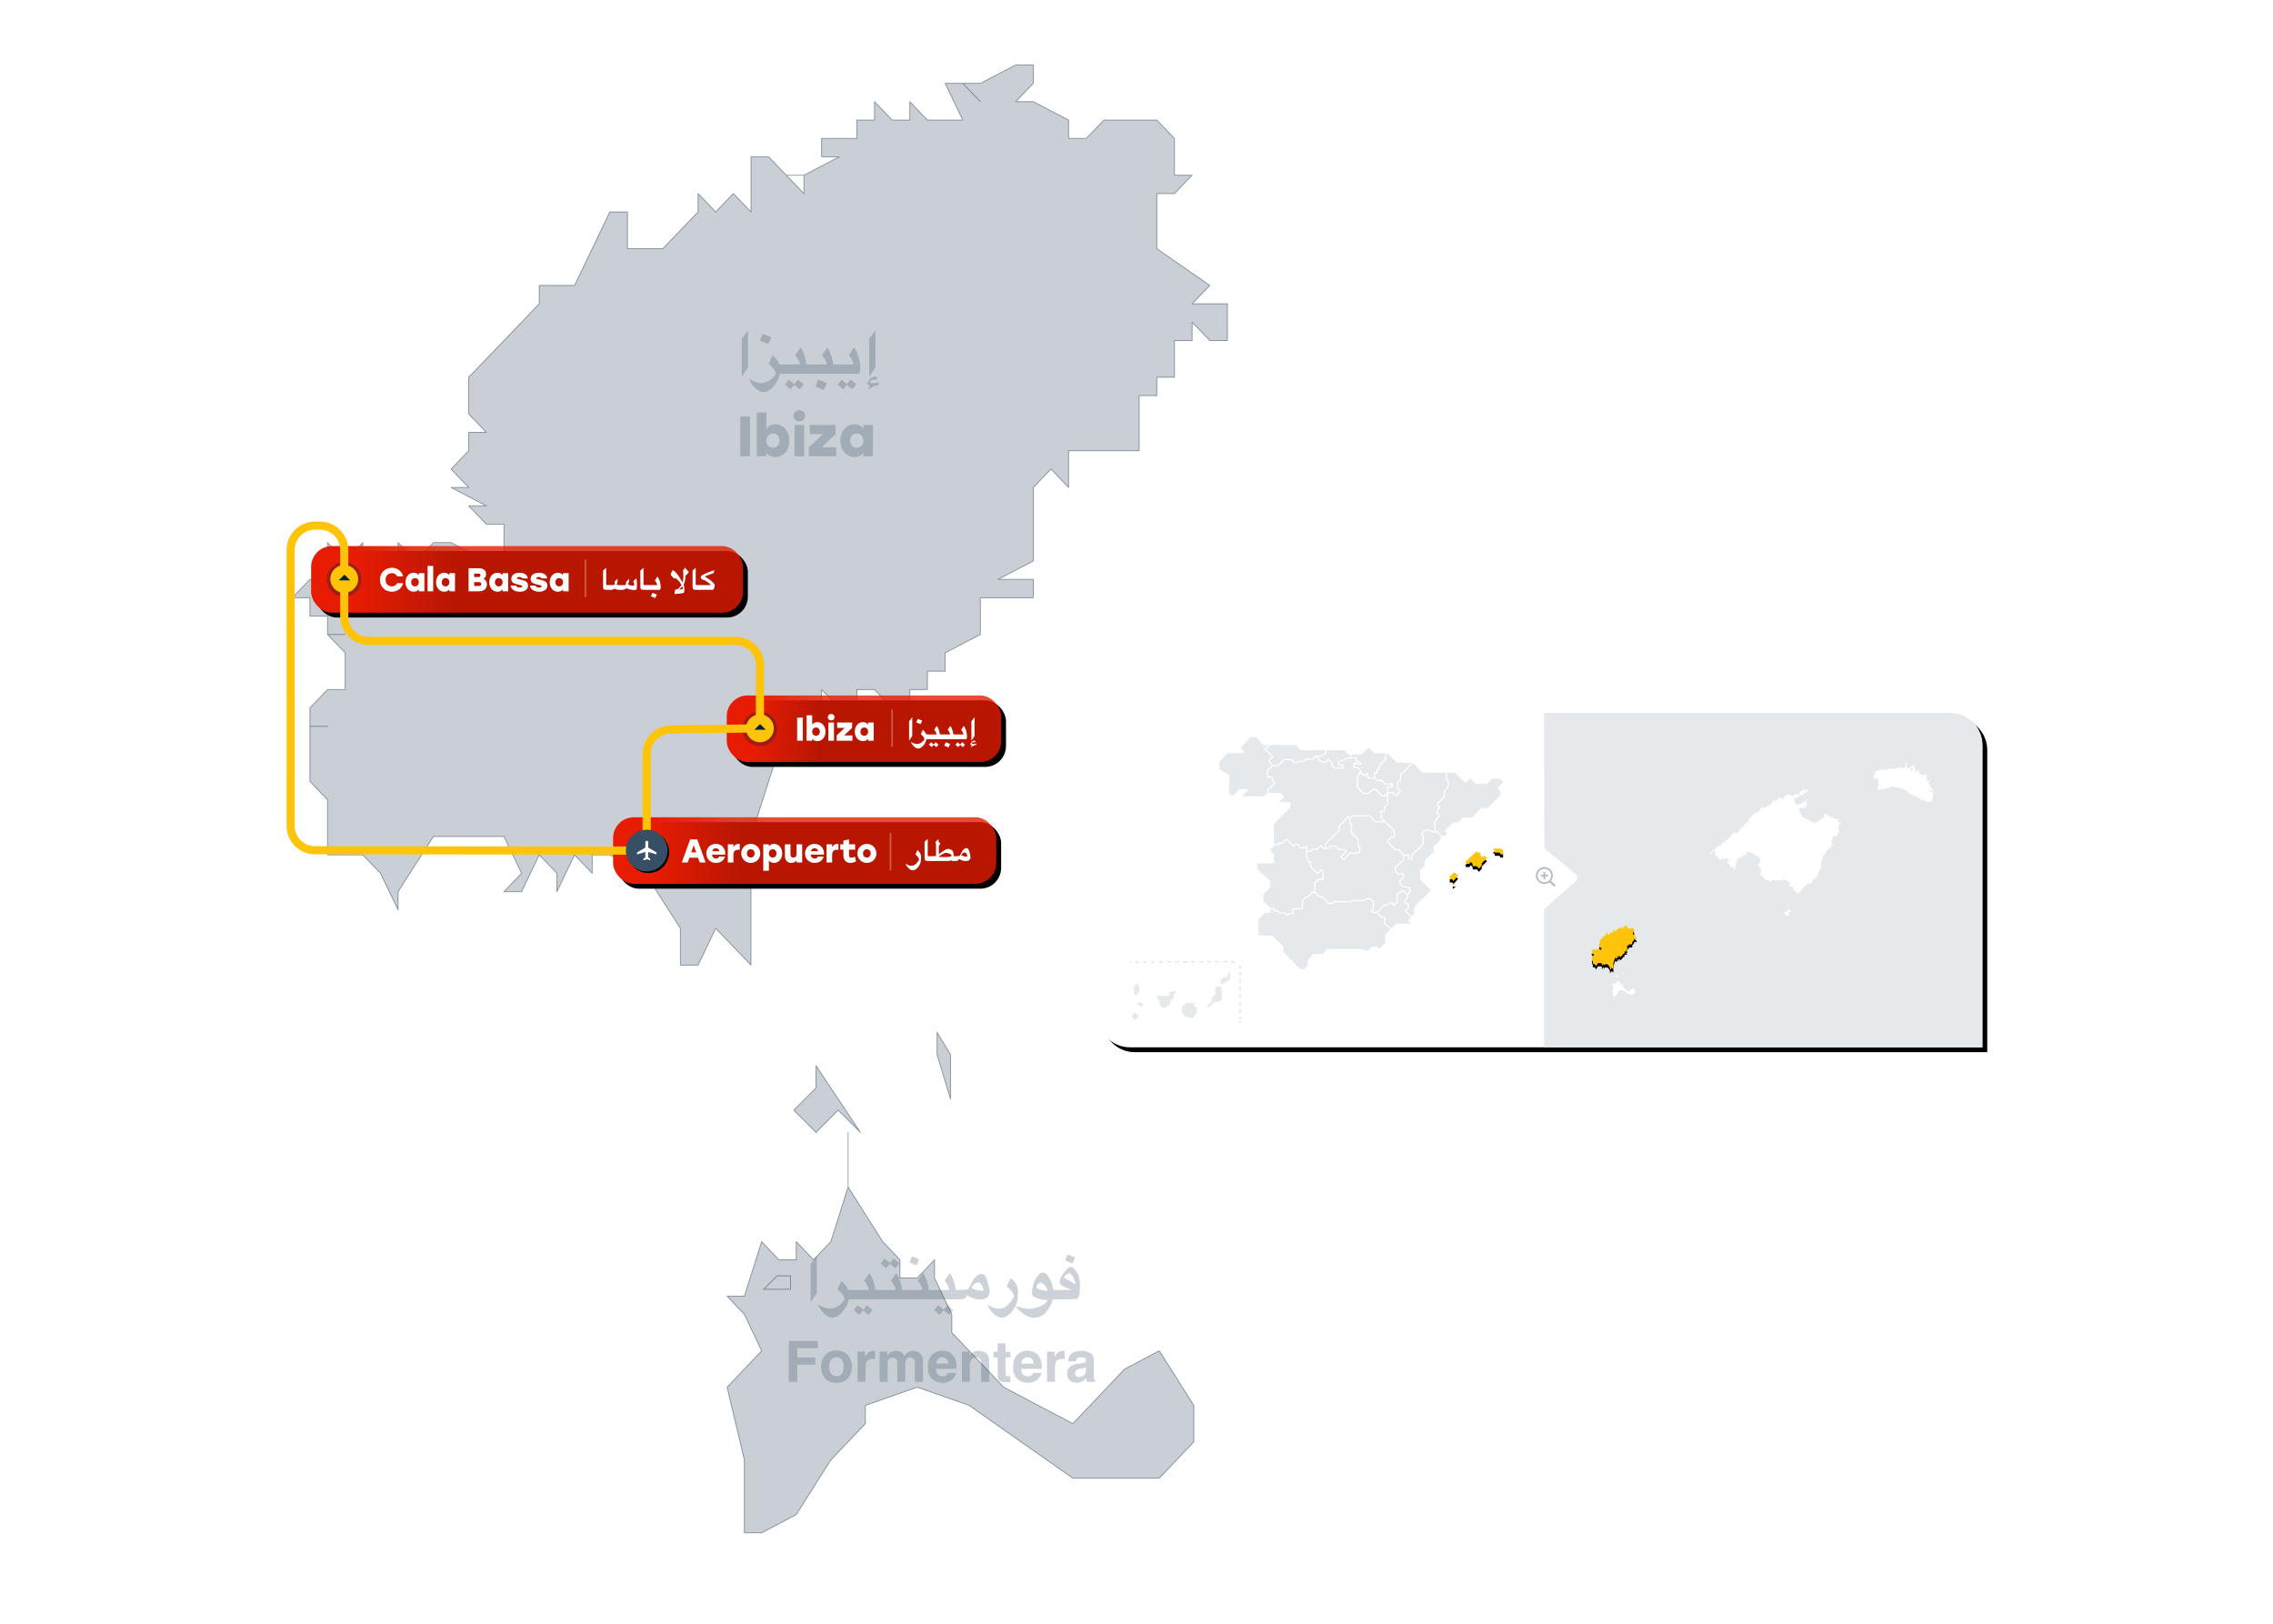 <?xml version="1.0" encoding="UTF-8"?>
<svg width="1400px" height="1000px" viewBox="0 0 1400 1000" version="1.1" xmlns="http://www.w3.org/2000/svg" xmlns:xlink="http://www.w3.org/1999/xlink">
    <title>Mapa-4-dias-en-Ibiza-en-coche-Trazado</title>
    <defs>
        <path d="M0,0 L525,0 C536.046,-2.02906125e-15 545,8.954 545,20 L545,206 L545,206 L20,206 C8.954,206 1.3527075e-15,197.046 0,186 L0,0 L0,0 Z" id="path-1"></path>
        <filter x="-1.4%" y="-3.6%" width="103.9%" height="110.2%" filterUnits="objectBoundingBox" id="filter-2">
            <feOffset dx="3" dy="3" in="SourceAlpha" result="shadowOffsetOuter1"></feOffset>
            <feGaussianBlur stdDeviation="3" in="shadowOffsetOuter1" result="shadowBlurOuter1"></feGaussianBlur>
            <feColorMatrix values="0 0 0 0 0   0 0 0 0 0   0 0 0 0 0  0 0 0 0.05 0" type="matrix" in="shadowBlurOuter1"></feColorMatrix>
        </filter>
        <polygon id="path-3" points="196.959 85.673 199.879 83.12 202.069 85.308 199.148 88.589 198.421 87.496 196.959 87.496"></polygon>
        <filter x="-137.0%" y="-91.4%" width="374.0%" height="356.0%" filterUnits="objectBoundingBox" id="filter-4">
            <feOffset dx="0" dy="2" in="SourceAlpha" result="shadowOffsetOuter1"></feOffset>
            <feGaussianBlur stdDeviation="2" in="shadowOffsetOuter1" result="shadowBlurOuter1"></feGaussianBlur>
            <feColorMatrix values="0 0 0 0 0   0 0 0 0 0   0 0 0 0 0  0 0 0 0.25 0" type="matrix" in="shadowBlurOuter1"></feColorMatrix>
        </filter>
        <polygon id="path-5" points="198.783 91.504 198.783 90.047 200.607 90.047"></polygon>
        <filter x="-383.8%" y="-343.0%" width="867.6%" height="1060.4%" filterUnits="objectBoundingBox" id="filter-6">
            <feOffset dx="0" dy="2" in="SourceAlpha" result="shadowOffsetOuter1"></feOffset>
            <feGaussianBlur stdDeviation="2" in="shadowOffsetOuter1" result="shadowBlurOuter1"></feGaussianBlur>
            <feColorMatrix values="0 0 0 0 0   0 0 0 0 0   0 0 0 0 0  0 0 0 0.25 0" type="matrix" in="shadowBlurOuter1"></feColorMatrix>
        </filter>
        <polygon id="path-7" points="206.444 76.923 213.74 69.996 213.74 71.089 215.926 71.089 215.926 72.912 217.022 74.005 218.115 72.912 219.939 74.37 216.657 77.651 216.657 79.112 214.833 80.931 213.74 79.474 211.185 79.474 210.819 77.651 209.726 76.923 208.995 78.016 207.175 78.016"></polygon>
        <filter x="-51.9%" y="-45.7%" width="203.7%" height="228.0%" filterUnits="objectBoundingBox" id="filter-8">
            <feOffset dx="0" dy="2" in="SourceAlpha" result="shadowOffsetOuter1"></feOffset>
            <feGaussianBlur stdDeviation="2" in="shadowOffsetOuter1" result="shadowBlurOuter1"></feGaussianBlur>
            <feColorMatrix values="0 0 0 0 0   0 0 0 0 0   0 0 0 0 0  0 0 0 0.25 0" type="matrix" in="shadowBlurOuter1"></feColorMatrix>
        </filter>
        <polygon id="path-9" points="227.6 71.089 224.68 71.089 224.68 69.996 223.587 69.266 224.318 68.539 228.328 68.539 229.786 69.631 229.786 72.185 228.328 72.185"></polygon>
        <filter x="-112.9%" y="-137.1%" width="325.8%" height="484.0%" filterUnits="objectBoundingBox" id="filter-10">
            <feOffset dx="0" dy="2" in="SourceAlpha" result="shadowOffsetOuter1"></feOffset>
            <feGaussianBlur stdDeviation="2" in="shadowOffsetOuter1" result="shadowBlurOuter1"></feGaussianBlur>
            <feColorMatrix values="0 0 0 0 0   0 0 0 0 0   0 0 0 0 0  0 0 0 0.25 0" type="matrix" in="shadowBlurOuter1"></feColorMatrix>
        </filter>
        <polygon id="path-11" points="25.887 104.96 25.887 105.511 27.472 106.613 26.943 107.164 28 107.164 28 107.715 28 108.266 27.472 108.266 26.943 107.715 26.943 108.266 26.415 108.266 26.415 109.368 25.887 109.368 25.887 109.919 25.358 109.919 25.358 110.47 25.358 111.572 24.302 111.572 23.773 111.572 23.245 111.572 23.245 112.674 22.717 112.123 22.189 112.674 22.189 113.776 22.189 114.326 22.189 114.877 21.132 115.428 22.189 115.428 22.189 115.98 21.66 115.98 21.132 115.98 20.604 115.98 20.604 117.082 19.547 117.633 19.547 118.184 19.019 118.184 19.019 118.735 18.49 118.735 18.49 119.286 17.962 119.286 17.434 118.735 16.905 118.735 16.905 119.286 17.434 119.837 16.905 119.837 16.905 119.286 16.377 119.286 15.849 118.735 15.849 119.286 16.377 119.286 15.849 120.388 14.792 119.837 14.264 121.49 13.735 123.143 13.735 123.694 13.735 124.245 13.735 125.347 13.735 127 13.207 126.449 12.679 125.898 12.15 127 11.622 127 11.622 125.898 10.566 124.245 9.509 123.694 8.981 123.694 8.981 124.245 8.453 123.694 7.925 124.796 7.925 124.245 7.396 123.694 6.867 124.796 6.339 124.796 6.867 124.245 6.339 123.143 5.283 123.143 4.227 123.143 3.17 124.796 3.17 125.347 2.642 124.245 2.113 123.694 1.057 123.694 1.057 123.143 1.057 122.592 1.057 122.041 0.528 121.49 0.528 119.837 1.057 119.837 0.528 119.837 0.528 119.286 1.057 118.735 1.585 118.735 1.585 118.184 1.585 117.633 1.057 117.082 1.585 117.082 1.057 117.082 1.057 116.531 0.528 116.531 0.528 115.98 0 115.98 0.528 115.428 1.057 115.428 1.057 114.326 1.585 114.877 2.113 114.326 2.113 114.877 2.642 114.877 3.17 114.877 3.17 114.326 3.698 114.877 4.227 114.326 4.755 114.326 5.812 114.877 6.339 114.877 6.339 113.775 5.812 113.775 5.283 113.225 5.812 113.225 4.755 112.674 5.283 112.674 4.755 112.123 5.283 111.572 5.283 111.021 5.812 111.021 5.283 110.47 5.283 109.919 5.283 109.368 6.867 107.715 7.396 107.164 7.396 106.613 7.925 106.613 8.453 106.613 8.981 105.511 9.509 104.409 10.037 104.409 10.037 105.511 11.094 105.511 12.15 104.409 12.15 103.858 12.679 104.409 13.207 103.858 13.735 104.409 13.735 103.307 13.735 102.756 14.264 102.756 14.792 103.307 15.32 103.307 14.792 103.307 15.32 103.858 15.32 103.307 16.377 102.756 15.849 102.756 15.849 102.204 16.905 102.204 16.905 101.653 17.434 101.653 17.434 101.102 17.962 101.653 18.49 101.653 18.49 101.102 19.019 101.653 20.075 101.653 19.547 100.551 20.075 100.551 20.604 101.102 20.075 100.551 20.604 100.551 21.66 100 22.189 100 22.189 100.551 21.66 101.102 22.189 101.102 23.245 101.653 23.245 102.204 23.773 102.204 24.302 101.653 25.887 101.653 26.415 102.204 26.415 102.756 26.415 103.307 26.943 103.307 26.415 103.858 25.887 103.858 25.887 104.409"></polygon>
        <filter x="-25.0%" y="-18.5%" width="150.0%" height="151.9%" filterUnits="objectBoundingBox" id="filter-12">
            <feOffset dx="0" dy="2" in="SourceAlpha" result="shadowOffsetOuter1"></feOffset>
            <feGaussianBlur stdDeviation="2" in="shadowOffsetOuter1" result="shadowBlurOuter1"></feGaussianBlur>
            <feColorMatrix values="0 0 0 0 0   0 0 0 0 0   0 0 0 0 0  0 0 0 0.25 0" type="matrix" in="shadowBlurOuter1"></feColorMatrix>
        </filter>
        <linearGradient x1="33.155%" y1="50%" x2="9.994%" y2="50%" id="linearGradient-13">
            <stop stop-color="#E71C03" stop-opacity="0.8" offset="0%"></stop>
            <stop stop-color="#E71C03" offset="100%"></stop>
        </linearGradient>
        <rect id="path-14" x="0" y="0" width="169" height="41" rx="12.836"></rect>
        <filter x="-4.4%" y="-18.3%" width="112.4%" height="151.2%" filterUnits="objectBoundingBox" id="filter-15">
            <feOffset dx="3" dy="3" in="SourceAlpha" result="shadowOffsetOuter1"></feOffset>
            <feGaussianBlur stdDeviation="3" in="shadowOffsetOuter1" result="shadowBlurOuter1"></feGaussianBlur>
            <feColorMatrix values="0 0 0 0 0   0 0 0 0 0   0 0 0 0 0  0 0 0 0.15 0" type="matrix" in="shadowBlurOuter1"></feColorMatrix>
        </filter>
        <linearGradient x1="33.155%" y1="50%" x2="9.994%" y2="50%" id="linearGradient-16">
            <stop stop-color="#E71C03" stop-opacity="0.8" offset="0%"></stop>
            <stop stop-color="#E71C03" offset="100%"></stop>
        </linearGradient>
        <rect id="path-17" x="0" y="0" width="266" height="41" rx="12.836"></rect>
        <filter x="-2.8%" y="-18.3%" width="107.9%" height="151.2%" filterUnits="objectBoundingBox" id="filter-18">
            <feOffset dx="3" dy="3" in="SourceAlpha" result="shadowOffsetOuter1"></feOffset>
            <feGaussianBlur stdDeviation="3" in="shadowOffsetOuter1" result="shadowBlurOuter1"></feGaussianBlur>
            <feColorMatrix values="0 0 0 0 0   0 0 0 0 0   0 0 0 0 0  0 0 0 0.15 0" type="matrix" in="shadowBlurOuter1"></feColorMatrix>
        </filter>
        <linearGradient x1="33.155%" y1="50%" x2="9.994%" y2="50%" id="linearGradient-19">
            <stop stop-color="#E71C03" stop-opacity="0.8" offset="0%"></stop>
            <stop stop-color="#E71C03" offset="100%"></stop>
        </linearGradient>
        <rect id="path-20" x="0" y="0" width="236" height="41" rx="12.836"></rect>
        <filter x="-3.2%" y="-18.3%" width="108.9%" height="151.2%" filterUnits="objectBoundingBox" id="filter-21">
            <feOffset dx="3" dy="3" in="SourceAlpha" result="shadowOffsetOuter1"></feOffset>
            <feGaussianBlur stdDeviation="3" in="shadowOffsetOuter1" result="shadowBlurOuter1"></feGaussianBlur>
            <feColorMatrix values="0 0 0 0 0   0 0 0 0 0   0 0 0 0 0  0 0 0 0.15 0" type="matrix" in="shadowBlurOuter1"></feColorMatrix>
        </filter>
        <ellipse id="path-22" cx="12.836" cy="12.839" rx="12.836" ry="12.839"></ellipse>
        <filter x="-27.3%" y="-27.3%" width="162.3%" height="162.3%" filterUnits="objectBoundingBox" id="filter-23">
            <feOffset dx="1" dy="1" in="SourceAlpha" result="shadowOffsetOuter1"></feOffset>
            <feGaussianBlur stdDeviation="2.5" in="shadowOffsetOuter1" result="shadowBlurOuter1"></feGaussianBlur>
            <feColorMatrix values="0 0 0 0 0   0 0 0 0 0   0 0 0 0 0  0 0 0 0.15 0" type="matrix" in="shadowBlurOuter1"></feColorMatrix>
        </filter>
        <filter x="-35.1%" y="-35.0%" width="170.1%" height="170.1%" filterUnits="objectBoundingBox" id="filter-24">
            <feOffset dx="0" dy="0" in="SourceAlpha" result="shadowOffsetOuter1"></feOffset>
            <feGaussianBlur stdDeviation="2" in="shadowOffsetOuter1" result="shadowBlurOuter1"></feGaussianBlur>
            <feColorMatrix values="0 0 0 0 0   0 0 0 0 0   0 0 0 0 0  0 0 0 0.5 0" type="matrix" in="shadowBlurOuter1" result="shadowMatrixOuter1"></feColorMatrix>
            <feMerge>
                <feMergeNode in="shadowMatrixOuter1"></feMergeNode>
                <feMergeNode in="SourceGraphic"></feMergeNode>
            </feMerge>
        </filter>
        <filter x="-35.1%" y="-35.0%" width="170.1%" height="170.1%" filterUnits="objectBoundingBox" id="filter-25">
            <feOffset dx="0" dy="0" in="SourceAlpha" result="shadowOffsetOuter1"></feOffset>
            <feGaussianBlur stdDeviation="2" in="shadowOffsetOuter1" result="shadowBlurOuter1"></feGaussianBlur>
            <feColorMatrix values="0 0 0 0 0   0 0 0 0 0   0 0 0 0 0  0 0 0 0.5 0" type="matrix" in="shadowBlurOuter1" result="shadowMatrixOuter1"></feColorMatrix>
            <feMerge>
                <feMergeNode in="shadowMatrixOuter1"></feMergeNode>
                <feMergeNode in="SourceGraphic"></feMergeNode>
            </feMerge>
        </filter>
    </defs>
    <g id="Mapa-4-dias-en-Ibiza-en-coche-Trazado" stroke="none" stroke-width="1" fill="none" fill-rule="evenodd">
        <g id="Group-7" transform="translate(179, 40)">
            <g id="Group-6" transform="translate(1, 0)">
                <g id="Group-5" transform="translate(496, 399)">
                    <g id="Group-4">
                        <g id="Rectangle">
                            <use fill="black" fill-opacity="1" filter="url(#filter-2)" xlink:href="#path-1"></use>
                            <use fill="#FFFFFF" fill-rule="evenodd" xlink:href="#path-1"></use>
                        </g>
                        <g id="mapa_07_MAPA" transform="translate(20, 15)">
                            <g id="mapa_07_lineas_canarias" opacity="0.3" transform="translate(0, 138.17)" stroke="#021F3C" stroke-width="0.802">
                                <line x1="0" y1="0.332" x2="0.988" y2="0.329" id="Path" opacity="0.4"></line>
                                <path d="M3.019,0.316 L63.32,0 L66.23,2.139" id="Path" opacity="0.4" stroke-dasharray="2.47,2.47"></path>
                                <polyline id="Path" opacity="0.4" points="67.047 2.741 67.843 3.327 67.843 4.314"></polyline>
                                <line x1="67.843" y1="6.21" x2="67.843" y2="35.615" id="Path" opacity="0.4" stroke-dasharray="2.31,2.31"></line>
                                <line x1="67.843" y1="36.563" x2="67.843" y2="37.55" id="Path" opacity="0.4"></line>
                            </g>
                            <g id="mapa_07_mapa-canarias" transform="translate(0.737, 145.097)" fill="#021F3C" fill-rule="nonzero" opacity="0.1">
                                <polygon id="mapa_07_mapa-la-palma" points="1.817 13.489 1.817 8.385 3.276 6.562 4.734 7.657 5.1 11.666 3.276 13.489"></polygon>
                                <polygon id="mapa_07_mapa-el-hierro" transform="translate(2.37, 26.798) rotate(-49.4) translate(-2.37, -26.798)" points="0.689 25.117 4.05 25.118 4.051 28.479 0.69 28.478"></polygon>
                                <polygon id="mapa_07_mapa-gomera" points="4.007 19.685 4.007 18.227 5.831 18.227 7.655 19.685 6.249 20.745"></polygon>
                                <polygon id="mapa_07_mapa-tenerife" points="16.043 16.042 16.043 14.219 22.243 14.219 23.701 13.123 23.701 11.666 28.08 11.3 26.256 13.489 26.256 15.312 24.066 17.5 24.066 18.958 21.149 21.508 19.326 21.508 17.502 19.685 17.502 16.769"></polygon>
                                <polygon id="mapa_07_mapa-fuerteventura" points="46.315 19.685 47.408 19.685 49.598 17.5 49.598 15.312 51.787 13.489 51.787 9.115 52.88 8.385 54.704 8.385 55.797 9.477 55.797 16.404 53.977 17.865 51.056 17.865 47.774 21.508"></polygon>
                                <polygon id="mapa_07_mapa-lanzarote" points="55.07 6.927 55.07 4.373 57.259 2.554 59.083 2.554 59.81 1.458 59.81 0 60.903 0 60.903 3.646 58.352 5.834 57.259 6.196 56.528 6.927"></polygon>
                                <polygon id="mapa_07_mapa-gran-canaria" points="34.279 18.592 31.362 20.415 31.362 24.792 33.186 26.977 37.561 28.073 39.385 26.25 40.478 24.427 40.478 21.508 38.654 20.415 38.654 18.592"></polygon>
                            </g>
                            <g id="mapa_07_mapa-ibiza" fill-rule="nonzero">
                                <use fill="black" fill-opacity="1" filter="url(#filter-4)" xlink:href="#path-3"></use>
                                <use fill="#FDC40A" xlink:href="#path-3"></use>
                            </g>
                            <g id="mapa_07_mapa-formentera" fill-rule="nonzero">
                                <use fill="black" fill-opacity="1" filter="url(#filter-6)" xlink:href="#path-5"></use>
                                <use fill="#FDC40A" xlink:href="#path-5"></use>
                            </g>
                            <g id="mapa_07_mapa-mallorca" fill-rule="nonzero">
                                <use fill="black" fill-opacity="1" filter="url(#filter-8)" xlink:href="#path-7"></use>
                                <use fill="#FDC40A" xlink:href="#path-7"></use>
                            </g>
                            <g id="mapa_07_mapa-menorca" fill-rule="nonzero">
                                <use fill="black" fill-opacity="1" filter="url(#filter-10)" xlink:href="#path-9"></use>
                                <use fill="#FDC40A" xlink:href="#path-9"></use>
                            </g>
                            <g id="mapa_07_MAPA_PENINSULA_1px_sin_trazado" transform="translate(55.076, 0)" fill="#021F3C" fill-rule="nonzero" opacity="0.1">
                                <polygon id="mapa_07_mapa-pais-vasco" points="92.39 24.789 91.551 24.229 91.551 22.239 90.306 22.239 89.362 23.18 88.055 21.873 86.81 21.873 87.656 20.745 85.138 18.227 83.162 18.227 83.162 16.769 87.903 16.769 86.26 14.581 84.621 14.581 84.621 12.393 81.338 12.393 81.338 10.573 87.689 10.573 91.916 6.348 95.413 9.842 102.857 9.842 102.129 10.813 102.129 13.337 98.116 17.349 98.116 18.773 96.657 19.869 96.657 21.508 95.199 21.508 95.199 24.789"></polygon>
                                <polygon id="mapa_07_mapa-comunidad-foral-de-navarra" points="100.101 35.727 96.453 31.716 94.316 31.716 91.765 34.269 88.782 34.269 85.348 30.837 85.348 24.213 86.962 22.604 87.752 22.604 89.362 24.213 90.606 22.966 90.82 22.966 90.82 24.654 92.173 25.519 95.413 25.519 96.871 26.977 99.788 26.977 101.977 29.165 106.139 29.165 106.139 30.258 103.222 30.258 103.222 34.141 101.951 35.727"></polygon>
                                <polygon id="mapa_07_mapa-comunidad-foral-de-navarra_i4t1" points="107.021 33.904 103.953 33.904 103.953 30.989 106.87 30.989 106.87 28.435 102.28 28.435 100.091 26.247 97.174 26.247 95.926 25.003 95.926 22.239 97.385 22.239 97.385 20.231 98.847 19.139 98.847 17.648 102.857 13.64 102.857 11.057 103.627 10.033 109.273 15.677 118.419 15.677 111.245 23.186 111.245 26.099 109.421 27.918 109.421 31.89 111.064 33.206 108.694 35.576"></polygon>
                                <polygon id="mapa_07_mapa-region-de-murcia" points="102.129 114.678 102.129 110.462 99.739 110.462 97.52 107.928 101.55 103.901 103.403 103.901 104.499 102.443 106.323 102.443 107.558 104.091 109.787 101.864 109.787 96.608 111.064 96.608 112.157 95.151 113.283 95.151 115.258 97.125 115.258 99.011 113.8 100.468 113.8 102.808 115.989 102.808 115.989 105.207 114.001 107.194 118.037 110.864 116.223 113.039 118.024 114.839 108.908 114.839 105.764 117.981"></polygon>
                                <polygon id="mapa_07_mapa-comunidad-de-madrid" points="75.287 73.643 78.57 70.362 77.111 68.901 73.829 68.901 71.639 66.716 68.443 66.716 66.622 68.173 65.654 68.173 65.654 65.778 74.043 57.755 74.043 55.192 79.205 49.69 79.88 50.14 79.88 53.589 80.973 53.589 80.973 59.219 84.986 62.866 84.986 67.808 86.079 67.808 86.079 70.21 85.2 71.089 80.081 71.089 76.584 74.936"></polygon>
                                <polygon id="mapa_07_mapa-galicia" points="13.959 36.454 17.972 32.081 12.25 32.081 8.007 36.323 5.844 34.47 6.209 23.492 0 19.843 0 15.091 4.902 9.842 14.012 9.842 15.065 8.789 13.238 6.229 19.125 0 22.809 0 26.822 4.739 30.411 4.739 27.553 7.276 32.31 12.031 29.775 14.565 32.313 17.467 29.179 20.251 29.179 24.789 32.099 24.789 32.099 26.763 33.759 28.425 29.545 32.285 29.545 34.483 27.569 36.454"></polygon>
                                <polygon id="mapa_07_mapa-extremadura" points="40.64 107.912 37.354 107.912 35.895 106.454 33.92 106.454 33.92 104.993 31.155 104.993 26.993 100.834 26.993 96.76 31.369 92.386 31.369 88.796 23.345 81.142 23.345 77.651 33.558 77.651 33.558 72.047 31.158 69.305 33.558 67.245 33.558 66.35 36.84 66.35 36.84 65.62 38.816 65.62 41.216 63.221 45.594 67.594 46.839 66.35 47.975 66.35 49.799 68.539 52.676 68.539 53.252 67.96 53.252 74.156 54.348 75.252 54.348 77.289 55.807 77.289 55.807 80 60.558 84.354 62.737 82.179 63.465 82.906 63.465 87.131 61.144 87.131 58.358 89.514 58.358 95.151 56.172 95.151 56.172 96.434 54.586 97.704 53.466 97.704 50.701 100.468 50.701 105.358 44.864 105.358 44.864 108.274 42.888 108.274 41.947 109.218"></polygon>
                                <polygon id="mapa_07_mapa-comunitat-valenciana" points="115.058 107.168 116.717 105.51 116.717 102.077 114.528 102.077 114.528 100.771 115.989 99.313 115.989 97.125 117.813 95.302 117.813 93.176 116.503 91.87 113.566 91.87 111.611 90.241 111.611 88.395 113.8 86.572 113.8 83.85 109.938 83.85 108.694 82.606 108.694 80.362 113.8 75.624 113.8 72.912 115.989 72.912 115.989 74.126 117.408 76.018 118.906 74.521 118.906 72.705 125.836 66.143 125.836 60.365 124.915 59.443 127.064 57.6 129.333 57.6 130.426 58.693 134.06 58.693 136.414 61.385 136.414 62.918 132.036 67.291 132.036 70.566 126.564 75.67 126.564 78.96 123.647 81.876 123.647 87.644 130.423 94.417 119.999 104.476 119.999 108.853 118.528 110.324"></polygon>
                                <polygon id="mapa_07_mapa-cataluna" points="136.945 60.881 134.39 57.966 133.132 57.966 133.132 51.555 136.049 48.637 136.049 47.939 134.591 46.846 134.591 44.99 136.2 43.381 134.591 41.772 134.591 40.992 138.966 36.981 138.966 33.308 141.155 30.758 141.155 26.829 140.062 25.704 140.062 21.873 145.024 21.873 151.74 28.214 154.637 25.319 157.771 28.8 164.649 28.8 167.931 25.519 172.738 25.519 174.924 27.708 171.299 31.331 173.251 33.67 173.251 35.576 165.077 43.747 161.057 43.747 155.585 49.581 149.745 49.581 147.19 52.497 143.921 52.497 138.844 57.574 140.303 59.397 138.815 60.881"></polygon>
                                <polygon id="mapa_07_mapa-castilla-la-mancha" points="94.619 107.547 93.888 106.816 95.199 105.51 95.199 101.199 93.161 99.162 90.306 99.162 89.21 100.254 81.918 100.254 81.187 100.985 69.302 100.985 69.302 102.077 67.62 102.077 62.879 97.704 61.427 97.704 59.089 95.364 59.089 89.849 61.414 87.858 64.196 87.858 64.196 82.606 62.737 81.145 60.538 83.344 56.535 79.678 56.535 76.558 55.076 76.558 55.076 74.949 53.983 73.856 53.983 70.724 55.935 70.724 57.759 69.266 60.334 69.266 62.372 67.229 64.044 68.901 66.876 68.901 68.699 67.443 71.34 67.443 73.526 69.631 76.812 69.631 77.539 70.362 74.257 73.643 76.607 75.992 80.403 71.819 85.5 71.819 86.81 70.51 86.81 67.081 85.714 67.081 85.714 62.543 81.704 58.897 81.704 52.862 80.607 52.862 80.607 50.094 81.852 48.85 92.483 48.85 95.765 52.497 100.819 52.497 101.398 51.917 107.235 57.752 107.235 61.246 105.625 61.246 102.705 64.162 108.177 69.631 110.353 69.631 113.069 72.685 113.069 75.304 107.963 80.046 107.963 82.906 109.635 84.578 113.069 84.578 113.069 86.229 110.883 88.053 110.883 90.583 113.303 92.6 116.203 92.6 117.082 93.479 117.082 94.999 115.624 96.457 113.586 94.423 111.795 94.423 110.699 95.881 109.059 95.881 109.059 101.561 107.64 102.982 106.689 101.712 104.134 101.712 103.041 103.17 101.247 103.17 96.871 107.547"></polygon>
                                <polygon id="mapa_07_mapa-castilla-y-leon" points="53.983 69.996 53.983 66.199 52.373 67.808 50.141 67.808 48.317 65.62 46.536 65.62 45.594 66.564 41.216 62.188 38.513 64.893 36.109 64.893 36.109 65.62 33.558 65.62 33.558 53.375 43.77 43.167 43.77 40.1 36.626 40.1 39.886 36.843 37.739 34.269 30.276 34.269 30.276 32.604 34.812 28.448 32.827 26.461 32.827 24.062 29.91 24.062 29.91 20.58 32.965 17.862 36.261 17.862 39.909 14.216 44.347 14.216 46.171 16.039 48.692 16.039 49.091 15.312 51.557 15.312 53.381 13.854 57.805 13.854 59.132 12.195 62.961 15.677 65.417 15.677 67.109 14.324 68.936 15.845 68.936 17.625 70.609 19.32 76.598 19.32 76.598 16.769 73.677 16.769 73.677 15.851 75.264 14.581 76.723 14.581 78.547 13.123 83.89 13.123 83.89 15.312 85.898 15.312 86.445 16.039 82.431 16.039 82.431 18.958 84.835 18.958 86.692 20.814 85.348 22.604 85.928 22.604 84.621 23.91 84.621 31.137 88.483 34.997 92.068 34.997 94.619 32.446 96.13 32.446 99.778 36.454 102.303 36.454 103.222 35.309 103.222 41.045 101.398 42.868 101.398 45.204 99.209 45.204 99.209 49.732 100.881 51.404 100.519 51.766 96.091 51.766 92.809 48.123 81.552 48.123 80.196 49.476 79.093 48.742 73.315 54.905 73.315 57.446 64.926 65.465 64.913 68.173 64.347 68.173 62.372 66.199 60.031 68.539 57.502 68.539 55.679 69.996"></polygon>
                                <polygon id="mapa_07_mapa-cantabria" points="70.912 18.592 69.667 17.349 69.667 15.506 67.119 13.383 65.16 14.946 63.241 14.946 60.031 12.031 63.613 12.031 66.02 9.688 66.02 8.019 76.812 8.019 79.363 10.573 80.607 10.573 80.607 12.393 78.293 12.393 76.469 13.854 75.011 13.854 72.95 15.499 72.95 17.497 75.867 17.497 75.867 18.592"></polygon>
                                <polygon id="mapa_07_mapa-principado-de-asturias" points="32.992 17.135 30.773 14.598 33.344 12.031 28.616 7.305 31.507 4.739 47.254 4.739 50.171 8.019 65.289 8.019 65.289 9.326 63.313 11.3 58.915 11.3 57.453 13.123 53.124 13.123 51.3 14.581 48.65 14.581 48.284 15.312 46.473 15.312 44.65 13.489 39.606 13.489 35.958 17.135"></polygon>
                                <polygon id="mapa_07_mapa-aragon" points="116.717 73.886 116.717 72.185 113.599 72.185 110.682 68.901 108.48 68.901 103.739 64.162 105.925 61.977 107.963 61.977 107.963 57.449 99.94 49.43 99.94 45.935 102.129 45.935 102.129 43.167 103.953 41.348 103.953 34.631 106.718 34.631 108.694 36.606 112.157 33.144 110.152 31.541 110.152 28.221 111.976 26.398 111.976 23.476 119.268 15.841 124.948 21.873 139.331 21.873 139.331 26.033 140.424 27.129 140.424 30.488 138.238 33.039 138.238 36.658 133.86 40.67 133.86 42.075 135.167 43.381 133.86 44.691 133.86 47.212 135.318 48.304 135.318 48.337 132.401 51.253 132.401 57.966 130.729 57.966 129.636 56.87 126.794 56.87 123.841 59.404 125.106 60.667 125.106 65.83 118.175 72.392 118.175 74.218 117.487 74.909"></polygon>
                                <polygon id="mapa_07_mapa-andalucia" points="49.759 142.908 39.392 132.191 39.392 128.9 32.244 122.128 29.179 122.128 24.073 122.128 24.073 112.071 27.872 108.274 31.369 108.274 31.369 105.724 33.192 105.724 33.192 107.181 35.596 107.181 37.054 108.639 40.337 108.639 41.947 110.248 43.191 109.004 45.594 109.004 45.594 106.089 51.428 106.089 51.428 100.771 53.769 98.431 54.839 98.431 56.9 96.786 56.9 95.881 58.572 95.881 61.127 98.431 62.592 98.431 67.336 102.808 70.029 102.808 70.029 101.712 81.49 101.712 82.217 100.985 89.513 100.985 90.606 99.889 92.858 99.889 94.468 101.498 94.468 105.207 92.858 106.816 94.316 108.274 96.855 108.274 99.41 111.193 101.398 111.193 101.398 115 105.247 118.495 102.129 121.614 102.129 126.718 98.455 130.391 96.786 129.055 93.954 129.055 91.765 131.243 89.447 131.243 87.989 130.516 66.217 130.516 63.666 133.431 57.822 133.431 54.348 137.676 54.348 140.934 52.373 142.908"></polygon>
                            </g>
                        </g>
                    </g>
                    <g id="Group-4-Copy" transform="translate(270, 0)">
                        <path d="M5,0 L255,0 C266.046,-2.02906125e-15 275,8.954 275,20 L275,206 L275,206 L5,206 L5,122.265 C5,121.405 5.369,120.586 6.014,120.017 L24.464,103.718 C25.706,102.621 25.823,100.725 24.726,99.483 C24.618,99.361 24.499,99.247 24.373,99.144 L6.321,84.436 C5.624,83.868 5.218,83.017 5.216,82.118 L5,0 L5,0 Z" id="Rectangle" fill="#E6E9EC"></path>
                        <g id="Group-22" opacity="0.3" transform="translate(0, 95)" fill="#021F3C" fill-rule="nonzero">
                            <path d="M11.804,10.86 L9.342,8.402 C9.464,8.245 9.579,8.082 9.683,7.911 C9.727,7.839 9.769,7.767 9.809,7.693 C9.889,7.545 9.963,7.393 10.028,7.238 C10.193,6.848 10.312,6.434 10.378,6.003 C10.405,5.831 10.423,5.655 10.432,5.478 C10.436,5.389 10.439,5.3 10.439,5.21 C10.439,2.332 8.102,0 5.219,0 C5.129,0 5.04,0.002 4.951,0.007 C4.773,0.016 4.597,0.034 4.425,0.06 C3.993,0.126 3.578,0.245 3.188,0.409 C3.032,0.475 2.879,0.549 2.732,0.629 C2.658,0.669 2.585,0.711 2.513,0.754 C2.298,0.885 2.093,1.03 1.899,1.19 C1.771,1.296 1.647,1.408 1.529,1.526 C1.411,1.644 1.298,1.767 1.192,1.896 C0.447,2.796 0,3.951 0,5.21 C0,5.299 0.002,5.389 0.007,5.478 C0.016,5.655 0.034,5.83 0.06,6.003 C0.126,6.434 0.245,6.848 0.41,7.237 C0.476,7.393 0.55,7.545 0.63,7.693 C0.67,7.767 0.712,7.839 0.756,7.911 C1.191,8.627 1.795,9.23 2.513,9.665 C2.585,9.709 2.658,9.75 2.731,9.79 C2.879,9.871 3.032,9.944 3.188,10.01 C3.578,10.174 3.993,10.293 4.424,10.359 C4.597,10.385 4.773,10.403 4.951,10.412 C5.04,10.417 5.129,10.419 5.219,10.419 C6.413,10.419 7.513,10.018 8.393,9.344 L10.858,11.804 C10.988,11.935 11.16,12 11.331,12 C11.502,12 11.673,11.935 11.804,11.804 C12.065,11.544 12.065,11.121 11.804,10.86 Z M1.071,5.21 C1.071,2.926 2.932,1.069 5.219,1.069 C7.507,1.069 9.368,2.926 9.368,5.21 C9.368,7.493 7.507,9.351 5.219,9.351 C2.932,9.351 1.071,7.493 1.071,5.21 Z" id="Shape"></path>
                            <path d="M7.093,4.675 L5.755,4.675 L5.755,3.339 C5.755,3.044 5.515,2.805 5.219,2.805 C4.924,2.805 4.684,3.044 4.684,3.339 L4.684,4.675 L3.346,4.675 C3.05,4.675 2.811,4.915 2.811,5.21 C2.811,5.505 3.05,5.744 3.346,5.744 L4.684,5.744 L4.684,7.08 C4.684,7.375 4.924,7.614 5.219,7.614 C5.515,7.614 5.755,7.375 5.755,7.08 L5.755,5.744 L7.093,5.744 C7.389,5.744 7.628,5.505 7.628,5.21 C7.628,4.915 7.389,4.675 7.093,4.675 Z" id="Path"></path>
                        </g>
                        <g id="Group" transform="translate(34, 31)" fill-rule="nonzero">
                            <path d="M208.702,10.904 L208.298,10.904 L208.298,10.5 L208.298,10.096 L208.702,10.5 L208.702,10.904 Z M14.5,136.298 L14.904,136.298 L14.904,136.702 L14.5,136.702 L14.096,136.702 L14.5,136.298 Z M210.394,17.067 L209.859,17.067 L209.859,16.534 L209.324,16.534 L208.253,16 L208.253,16.534 L207.718,16.534 L207.183,16 L207.183,16.534 L208.253,16.534 L208.253,17.067 L209.859,17.6 L209.859,18.134 L210.394,18.134 L210.93,18.667 L209.859,19.2 L210.394,19.2 L210.93,20.267 L210.93,20.8 L210.394,20.8 L210.394,21.867 L210.394,22.4 L209.859,21.867 L210.394,22.4 L209.859,23.467 L208.253,24 L206.648,23.467 L206.113,24 L205.577,22.933 L205.042,22.933 L205.042,22.4 L204.507,22.933 L204.507,22.4 L203.972,22.933 L203.972,22.4 L203.436,22.4 L202.901,22.4 L201.831,21.334 L201.296,20.8 L200.76,20.8 L200.225,20.8 L199.69,20.267 L199.155,20.267 L199.69,19.734 L199.155,20.267 L198.619,19.734 L198.619,19.2 L198.084,19.734 L195.943,18.667 L194.873,17.6 L194.338,17.067 L193.267,16.534 L191.126,15.466 L190.056,15.466 L189.521,15.466 L188.986,14.933 L188.451,14.933 L187.381,14.933 L186.845,14.4 L186.31,14.4 L185.775,14.4 L185.24,14.4 L184.169,14.4 L184.704,14.4 L184.169,14.933 L183.099,14.933 L182.564,15.466 L182.028,15.466 L182.028,16 L181.493,16 L181.493,15.466 L180.958,16 L179.887,16 L178.817,16 L177.747,16 L176.676,16.534 L176.141,16 L176.676,14.933 L176.676,14.4 L176.676,13.867 L177.211,12.8 L177.211,12.267 L176.676,11.733 L177.211,11.2 L176.676,11.2 L176.676,10.133 L177.211,9.6 L176.141,9.6 L175.606,9.6 L175.07,9.6 L174.535,9.6 L174,9.6 L174.535,9.067 L174,9.067 L174,7.467 L174.535,7.467 L175.07,6.934 L174.535,6.4 L175.07,5.867 L175.606,4.8 L176.141,4.8 L176.676,4.8 L176.676,4.267 L178.282,4.267 L178.817,3.733 L179.352,4.267 L179.887,4.267 L179.887,3.733 L180.423,3.733 L180.958,3.733 L181.493,3.733 L181.493,4.267 L182.028,4.267 L182.028,4.8 L182.028,4.267 L182.564,4.8 L182.564,4.267 L182.564,3.733 L183.099,3.733 L183.099,3.2 L183.634,3.2 L183.634,3.733 L185.24,3.2 L185.775,3.733 L186.845,3.733 L187.381,3.2 L188.451,3.2 L188.986,3.2 L188.986,2.666 L189.521,2.666 L190.056,2.133 L191.126,3.2 L191.662,3.2 L192.198,2.666 L192.733,3.2 L193.267,2.666 L193.267,1.6 L193.267,2.133 L193.802,1.6 L193.802,1.067 L193.802,1.6 L193.802,0.533 L193.267,0 L193.802,0 L194.338,0 L194.338,0.533 L194.338,0 L194.338,0.533 L194.338,1.067 L194.338,1.6 L194.338,2.133 L194.338,2.666 L194.873,2.666 L195.408,3.733 L195.408,2.666 L196.479,2.666 L196.479,2.133 L197.014,2.133 L197.014,4.267 L196.479,4.267 L197.014,5.334 L197.549,4.8 L197.014,4.8 L197.549,4.267 L197.549,4.8 L197.549,4.267 L197.549,4.8 L198.084,4.267 L198.084,3.2 L197.549,2.666 L198.084,2.666 L197.549,2.666 L197.549,1.6 L198.084,1.6 L198.619,1.6 L199.155,1.6 L199.69,2.133 L199.155,2.133 L199.155,2.666 L199.69,2.666 L199.155,3.2 L199.69,3.733 L199.155,3.733 L199.155,4.267 L199.69,4.267 L200.225,4.267 L199.69,4.8 L200.225,5.334 L200.76,5.334 L201.296,4.267 L201.831,4.267 L201.831,5.334 L201.831,4.8 L201.831,5.334 L202.366,5.334 L201.831,6.4 L202.366,5.867 L201.831,6.4 L202.366,7.467 L202.901,8 L202.366,6.934 L202.366,6.4 L202.901,6.934 L202.901,5.867 L202.901,6.4 L202.901,6.934 L203.436,6.934 L203.436,7.467 L204.507,7.467 L205.577,6.934 L206.648,6.934 L207.183,7.467 L206.113,7.467 L206.113,8 L206.648,8 L206.648,8.534 L207.183,8.534 L206.648,9.067 L206.113,10.133 L207.183,10.133 L206.648,10.667 L207.183,10.667 L206.648,10.667 L207.183,10.667 L207.718,11.2 L207.183,11.2 L207.183,11.733 L207.183,11.2 L208.253,11.2 L208.253,11.733 L207.718,12.267 L207.718,12.8 L208.253,13.333 L208.789,13.333 L208.789,14.4 L208.789,14.933 L209.324,14.933 L209.859,16 L210.394,16 L210.394,16.534 L210.93,17.067 L210.93,17.6 L212,17.6 L210.93,18.134 L210.394,17.067 L210.394,17.067 Z M126.753,21.424 L126.219,21.424 L125.684,20.882 L125.15,21.424 L125.15,21.966 L125.684,21.966 L125.15,21.966 L125.15,23.051 L125.684,24.678 L126.753,25.763 L127.287,25.763 L127.821,25.22 L128.356,25.22 L128.89,24.678 L129.424,25.22 L129.958,24.678 L130.493,24.136 L131.027,23.593 L131.561,24.136 L131.561,23.593 L132.63,23.051 L132.63,22.509 L133.164,21.966 L133.698,22.509 L132.63,23.051 L132.63,23.593 L132.63,24.136 L132.63,25.22 L133.164,25.22 L132.095,26.847 L129.958,27.932 L129.424,27.39 L128.89,27.39 L128.356,27.932 L128.356,29.56 L128.89,31.187 L130.493,33.356 L133.698,34.983 L136.904,36.61 L138.507,36.61 L138.507,36.068 L139.041,36.61 L139.575,36.068 L140.109,35.526 L140.644,35.526 L141.712,34.441 L142.246,33.899 L143.315,33.899 L143.849,32.814 L143.315,32.272 L143.315,31.729 L144.383,31.187 L145.452,31.729 L145.986,32.272 L146.52,32.814 L147.055,33.356 L148.657,32.814 L148.657,33.356 L149.192,33.899 L149.726,33.899 L150.26,33.899 L150.794,34.441 L151.862,34.441 L152.396,33.899 L152.396,34.441 L152.396,34.983 L151.862,36.068 L152.396,36.068 L151.862,36.61 L152.396,36.61 L153.466,36.61 L154,37.153 L153.466,37.695 L153.466,37.153 L152.396,38.237 L152.396,39.322 L152.396,39.864 L152.396,40.407 L152.396,40.949 L152.931,40.949 L152.396,41.492 L152.931,42.577 L151.862,42.577 L151.862,44.746 L150.794,44.746 L149.726,44.746 L149.192,44.746 L148.657,45.831 L148.657,46.915 L148.123,48 L148.123,49.085 L148.657,49.627 L149.192,49.627 L149.726,49.627 L149.192,50.169 L148.123,50.169 L147.589,51.254 L147.589,51.796 L147.589,52.339 L147.055,52.339 L147.055,52.881 L146.52,52.881 L145.452,53.424 L145.452,53.966 L145.452,53.424 L144.918,53.966 L145.452,53.966 L144.918,54.509 L144.383,55.593 L143.849,55.593 L143.849,56.136 L142.781,57.22 L142.781,57.763 L142.781,58.305 L142.246,58.305 L142.246,58.847 L142.246,59.39 L141.712,60.474 L141.712,61.017 L141.712,61.559 L141.712,62.101 L141.712,63.186 L141.178,64.271 L141.712,64.813 L141.712,65.355 L141.178,65.355 L141.178,64.271 L140.644,65.355 L141.178,65.355 L141.178,65.899 L140.644,65.899 L140.644,66.441 L140.109,66.441 L140.109,67.526 L140.109,68.068 L140.109,68.61 L139.575,69.153 L139.041,69.695 L138.507,69.695 L138.507,70.237 L139.041,70.237 L139.041,70.78 L138.507,70.78 L138.507,71.322 L137.972,70.78 L137.438,70.237 L137.438,70.78 L137.438,71.322 L137.972,71.322 L136.904,71.864 L136.369,71.864 L135.835,71.864 L136.369,72.407 L136.369,72.949 L135.835,73.491 L135.301,73.491 L135.301,74.034 L134.767,73.491 L135.301,74.034 L134.767,74.034 L133.698,74.034 L133.164,74.034 L132.63,74.576 L133.164,74.576 L132.095,75.661 L131.561,75.118 L131.561,75.661 L131.027,76.745 L130.493,76.745 L129.958,77.83 L129.424,77.83 L128.89,79.458 L127.821,80 L126.753,80 L126.219,79.458 L126.219,78.915 L125.15,78.373 L125.684,78.373 L125.15,78.373 L124.616,77.83 L124.616,76.745 L124.082,76.203 L123.547,76.203 L123.013,75.661 L122.479,76.203 L121.944,76.203 L121.944,75.118 L122.479,75.118 L122.479,74.034 L121.41,72.949 L119.807,71.864 L119.273,71.864 L118.205,71.864 L116.603,72.407 L116.603,72.949 L116.603,72.407 L114.466,71.864 L113.931,72.407 L111.794,71.864 L111.26,72.407 L110.726,72.949 L109.657,72.407 L109.123,71.864 L108.055,72.407 L106.452,70.78 L105.383,69.695 L104.315,68.61 L104.315,68.068 L104.849,65.355 L102.712,62.644 L103.246,62.101 L103.781,61.017 L104.315,60.474 L104.315,59.932 L104.315,58.847 L103.246,57.763 L102.178,57.22 L101.644,57.22 L100.575,56.136 L100.041,56.136 L100.041,55.593 L98.438,55.051 L96.835,54.509 L96.301,55.051 L96.835,54.509 L96.301,54.509 L95.767,54.509 L95.767,55.051 L95.767,55.593 L95.767,56.136 L95.232,56.136 L95.767,56.678 L95.232,56.678 L94.164,56.136 L93.63,56.678 L93.095,57.763 L93.095,58.305 L92.027,57.763 L92.027,58.305 L90.958,58.305 L90.424,58.847 L89.89,58.847 L89.89,59.932 L90.424,59.932 L89.356,60.474 L89.356,61.017 L89.89,62.101 L89.356,62.101 L89.356,62.644 L88.821,63.186 L88.821,63.728 L88.821,64.813 L88.821,65.355 L87.219,64.813 L87.219,64.271 L86.684,63.728 L85.616,64.271 L85.616,63.728 L85.616,63.186 L85.616,62.101 L85.082,62.101 L84.547,62.101 L84.013,61.559 L84.547,61.017 L84.013,61.017 L84.013,60.474 L84.547,60.474 L85.082,60.474 L85.616,59.932 L84.547,59.932 L84.547,59.39 L83.479,58.305 L82.41,58.847 L82.945,58.847 L82.41,59.39 L81.876,58.847 L81.876,59.39 L81.342,59.39 L81.342,58.305 L80.274,58.305 L80.274,59.39 L79.206,59.932 L79.206,58.847 L78.671,58.847 L78.137,58.305 L78.137,58.847 L77.603,58.847 L77.603,58.305 L78.671,58.305 L79.206,57.763 L78.671,57.763 L78.137,57.763 L77.603,56.678 L77.069,57.22 L76.534,56.678 L76.534,56.136 L76,56.136 L76.534,55.051 L76,54.509 L76,53.424 L76.534,53.424 L76.534,52.339 L77.069,51.796 L78.137,51.254 L79.206,51.254 L79.206,50.712 L80.274,50.169 L80.807,49.627 L80.807,49.085 L81.876,48.542 L83.479,47.458 L84.547,46.373 L84.547,45.831 L85.082,45.831 L85.616,45.831 L86.15,44.746 L86.684,43.661 L87.219,43.661 L87.753,42.577 L88.821,43.119 L89.89,43.119 L92.027,40.949 L92.561,39.864 L94.164,38.78 L94.164,37.695 L94.164,37.153 L94.164,37.695 L94.698,37.695 L95.232,36.61 L95.232,37.153 L95.767,36.61 L96.835,36.068 L97.369,33.899 L97.904,33.356 L98.438,33.356 L98.438,33.899 L98.972,33.899 L98.972,33.356 L98.438,33.356 L98.972,32.272 L99.507,32.272 L100.041,31.187 L101.109,30.645 L101.644,30.645 L102.178,30.102 L102.712,30.102 L103.781,29.56 L103.781,29.018 L104.315,29.018 L104.315,27.932 L104.315,27.39 L104.849,27.932 L105.383,27.39 L105.918,27.932 L106.452,27.932 L105.918,27.39 L105.918,26.847 L106.986,27.39 L107.52,27.39 L107.52,26.847 L107.52,27.39 L108.589,26.305 L109.123,26.847 L109.657,25.763 L111.26,25.22 L111.794,23.593 L112.863,23.051 L113.397,23.593 L113.931,23.051 L113.931,22.509 L114.466,23.051 L114.999,22.509 L115.534,21.424 L116.069,20.882 L116.069,21.424 L117.137,21.424 L117.137,21.966 L118.205,21.966 L118.739,21.966 L118.739,20.882 L119.273,20.339 L121.41,19.255 L121.945,19.255 L121.41,19.255 L121.41,19.797 L121.945,18.713 L121.945,19.797 L123.547,19.255 L123.013,20.339 L123.547,20.339 L124.082,20.339 L125.15,19.797 L125.684,18.713 L126.219,18.713 L125.684,19.255 L126.219,19.255 L126.753,19.255 L127.287,19.255 L127.287,18.713 L127.821,19.255 L129.424,17.086 L131.561,16 L131.561,16.543 L131.027,17.086 L131.561,17.086 L132.63,16.543 L134.232,16 L133.698,16.543 L133.164,17.628 L132.63,18.17 L132.095,17.628 L132.095,18.17 L131.561,18.17 L132.095,18.17 L131.561,18.17 L129.958,19.797 L129.424,19.797 L128.89,19.255 L128.356,19.255 L128.356,20.339 L127.287,20.882 L127.287,21.966 L126.753,21.424 L126.753,21.424 Z M74.8,54.8 L74.2,56 L73,56 L74.2,54.8 L74.8,53.601 L76,53 L75.4,54.201 L74.8,54.8 Z M121.5,88.904 L121.096,88.5 L121.096,88.096 L121.5,88.096 L121.904,88.096 L121.5,88.5 L121.5,88.904 Z M121.5,94 L121,94 L120.5,94 L120,93.429 L119.5,94 L120,93.429 L119.5,92.857 L119,92.857 L119,92.286 L119,91.715 L119.5,91.715 L119,90.571 L120,92.286 L120.5,92.286 L120.5,91.715 L119.5,91.144 L120,91.144 L120.5,91.144 L120.5,91.715 L121,91.715 L121,91.144 L121,90.571 L121,90 L121.5,90 L122.5,90.571 L123,90.571 L122.5,91.715 L122,91.144 L121.5,91.715 L121.5,92.286 L122,92.286 L122,92.857 L121.5,92.857 L122,94 L121.5,94 L121.5,94 Z M19.702,131 L19.298,129.667 L19.298,129 L19.702,129.667 L19.702,131 Z M17,132 L16.333,131.333 L15.667,132 L15,131.333 L15.667,130.667 L15.667,130 L17,132 L17,132 Z M15.074,135.818 L15.074,135.272 L15.593,135.818 L16.111,135.272 L16.63,133.636 L16.63,132 L16.63,133.636 L17.667,135.272 L18.185,135.818 L18.185,136.363 L18.704,136.363 L19.222,135.818 L19.222,136.363 L19.741,137.454 L19.741,138 L21.296,139.636 L23.37,140.728 L24.926,139.09 L25.963,138.545 L27,140.181 L27,140.728 L27,141.273 L25.963,142.364 L23.37,142.364 L21.815,141.273 L20.259,140.181 L18.704,139.636 L17.148,140.181 L17.148,140.728 L16.63,141.273 L16.111,141.818 L15.074,143.455 L14.037,144 L13.519,144 L13.519,143.455 L13.519,141.818 L13,139.636 L13.519,139.09 L14.037,138.545 L13.519,137.454 L13,136.909 L13.519,136.909 L14.037,135.272 L14.556,135.818 L15.074,135.818 L15.074,135.818 Z M14.5,136.298 L14.096,136.702 L14.5,136.702 L14.904,136.702 L14.904,136.298 L14.5,136.298 Z" id="_128752360" fill="#FFFFFF"></path>
                            <g id="_128752360-path">
                                <use fill="black" fill-opacity="1" filter="url(#filter-12)" xlink:href="#path-11"></use>
                                <use fill="#FDC40A" xlink:href="#path-11"></use>
                            </g>
                        </g>
                    </g>
                </g>
                <g id="Group-2" fill="#B3BBC2" fill-opacity="0.7" stroke="#021F3C" stroke-linecap="square" stroke-linejoin="round" stroke-opacity="0.4" stroke-width="0.553">
                    <path d="M298.637,745.734 L306.934,745.734 L306.934,754.037 L298.637,754.037 L290.339,754.037 L298.637,745.734 Z M405.458,636.868 L397.16,609.47 L397.16,595.771 L405.458,609.47 L405.458,636.868 Z M336.283,643.718 L322.593,657.417 L308.904,643.718 L322.593,630.019 L322.593,616.32 L349.973,657.417 L336.283,643.718 Z M310.425,724.662 L321.072,735.87 L331.72,724.662 L342.367,691.039 L342.367,657.417 L342.367,691.039 L363.662,724.662 L374.31,735.87 L374.31,747.077 L384.958,747.077 L395.605,735.87 L395.605,747.077 L406.253,769.492 L406.253,780.7 L438.195,814.322 L480.785,836.755 L512.728,803.115 L534.023,791.907 L555.318,825.53 L555.318,836.755 L555.318,847.962 L534.023,870.377 L480.785,870.377 L448.843,847.962 L416.9,825.53 L384.958,814.322 L353.015,825.53 L353.015,836.755 L342.368,847.962 L331.72,859.17 L310.425,892.792 L289.13,904 L278.482,904 L278.482,892.792 L278.482,859.17 L267.835,814.322 L278.482,803.115 L289.13,791.907 L278.482,769.492 L267.835,758.285 L278.482,758.285 L289.13,724.662 L299.778,735.87 L310.425,735.87 L310.425,724.662 Z M298.637,745.734 L290.339,754.037 L298.637,754.037 L306.934,754.037 L306.934,745.734 L298.637,745.734 Z" id="_128752360"></path>
                    <polygon id="_128752360-path" points="532.527 101.84 532.527 113.153 565.132 135.78 554.264 147.094 576 147.094 576 158.407 576 169.721 565.132 169.721 554.264 158.407 554.264 169.721 543.395 169.721 543.395 192.348 532.527 192.348 532.527 203.661 521.659 203.661 521.659 214.975 521.659 237.602 499.922 237.602 489.054 237.602 478.186 237.602 478.186 260.229 467.318 248.915 456.449 260.229 456.449 282.856 456.449 294.17 456.449 305.483 434.713 316.797 456.449 316.797 456.449 328.128 445.581 328.128 434.713 328.128 423.845 328.128 423.845 350.755 402.108 362.068 402.108 373.382 391.24 373.382 391.24 384.695 380.372 384.695 380.372 396.009 369.503 396.009 358.635 384.695 347.767 384.695 347.767 396.009 358.635 407.322 347.767 407.322 347.767 396.009 336.899 396.009 326.03 384.695 326.03 396.009 336.899 396.009 326.03 418.636 304.294 407.322 293.426 441.263 282.557 475.203 282.557 486.517 282.557 497.831 282.557 520.458 282.557 554.398 271.689 543.085 260.821 531.771 249.953 554.398 239.084 554.398 239.084 531.771 217.348 497.831 195.612 486.517 184.76 486.517 184.76 497.831 173.892 486.517 163.024 509.144 163.024 497.831 152.138 486.517 141.27 509.144 130.402 509.144 141.27 497.831 130.402 475.203 108.682 475.203 86.946 475.203 65.21 509.144 65.21 520.457 54.341 497.83 43.473 486.517 21.737 486.517 21.737 475.203 21.737 463.89 21.737 452.576 10.868 441.263 10.868 407.322 21.737 407.322 10.868 407.322 10.868 396.009 21.737 384.695 32.605 384.695 32.605 373.382 32.605 362.068 21.737 350.755 32.605 350.755 21.737 350.755 21.737 339.441 10.868 339.441 10.868 328.128 0 328.128 10.868 316.796 21.737 316.796 21.737 294.169 32.605 305.483 43.473 294.169 43.473 305.483 54.341 305.483 65.21 305.483 65.21 294.169 76.078 305.483 86.946 294.169 97.814 294.169 119.551 305.483 130.402 305.483 130.402 282.856 119.551 282.856 108.682 271.542 119.551 271.542 97.814 260.229 108.682 260.229 97.814 248.915 108.682 237.602 108.682 226.288 119.551 226.288 108.682 214.975 108.682 203.661 108.682 192.348 141.27 158.407 152.139 147.094 152.139 135.78 163.024 135.78 173.892 135.78 184.76 113.153 195.612 90.526 206.48 90.526 206.48 113.153 228.216 113.153 249.953 90.526 249.953 79.213 260.821 90.526 271.689 79.213 282.558 90.526 282.558 67.899 282.558 56.585 293.426 56.585 304.294 67.899 315.162 67.899 304.294 67.899 315.162 79.213 315.162 67.899 336.899 56.585 326.03 56.585 326.03 45.254 347.767 45.254 347.767 33.941 358.635 33.941 358.635 22.627 369.504 33.941 380.372 33.941 380.372 22.627 391.24 33.941 412.976 33.941 402.108 11.313 412.976 11.313 423.845 22.627 412.976 11.313 423.845 11.313 445.581 0 456.449 0 456.449 11.313 445.581 22.627 456.449 22.627 478.186 33.941 478.186 45.254 489.054 45.254 499.922 33.941 532.527 33.941 543.395 45.254 543.395 56.585 543.395 67.899 554.264 67.899 543.395 79.213 532.527 79.213 532.527 90.526"></polygon>
                </g>
            </g>
            <g id="إيبيزا-Ibiza" transform="translate(276.948, 163.429)" fill="#021F3C" fill-rule="nonzero" opacity="0.2">
                <path d="M83.686,30.669 C83.493,30.5 82.878,30.416 81.841,30.416 C81.576,30.416 81.332,30.428 81.109,30.452 C80.886,30.476 80.617,30.657 80.304,30.995 C79.991,31.332 79.834,31.615 79.834,31.844 C79.834,31.905 79.846,31.953 79.87,31.989 C80.135,32.399 80.871,32.604 82.076,32.604 C82.45,32.604 82.793,32.574 83.107,32.514 L85.385,31.989 L85.006,33.743 C84.053,33.924 83.318,34.111 82.799,34.304 C82.004,34.605 81.148,35.033 80.232,35.588 C79.412,36.094 79.014,36.347 79.038,36.347 C78.881,36.371 78.803,36.311 78.803,36.166 C78.803,35.937 79.014,35.515 79.436,34.901 C79.798,34.394 80.021,34.111 80.105,34.051 C79.972,34.051 79.671,33.966 79.201,33.797 C78.646,33.605 78.357,33.43 78.333,33.273 C78.224,32.369 78.658,31.365 79.635,30.262 C80.611,29.159 81.582,28.608 82.546,28.608 C82.848,28.608 83.191,28.662 83.577,28.77 C84.132,28.915 84.433,28.987 84.481,28.987 L83.686,30.669 Z M83.252,22.893 L79.454,28.571 L79.454,5.118 L83.252,0 L83.252,22.893 Z" id="Shape"></path>
                <path d="M73.957,22.495 C73.957,25.341 73.565,26.763 72.781,26.763 L57.519,26.763 L57.519,21.031 L69.273,21.031 C69.538,21.031 69.671,20.808 69.671,20.362 C69.671,20.036 69.258,19.135 68.432,17.658 C67.607,16.181 67.079,15.443 66.85,15.443 L69.924,10.669 C70.913,11.489 71.865,13.285 72.781,16.058 C73.565,18.831 73.957,20.976 73.957,22.495 Z M65.765,33.201 L68.062,30.38 L71.552,33.345 L69.002,36.347 L65.657,33.58 L63.36,36.347 L59.924,33.436 L62.456,30.416 L65.765,33.201 Z" id="Shape"></path>
                <path d="M58.604,26.763 L40.991,26.763 L40.991,21.031 L52.854,21.031 C53.119,21.031 53.252,20.808 53.252,20.362 C53.252,20.036 52.908,19.231 52.221,17.948 C51.534,16.664 50.913,15.793 50.358,15.335 L53.577,10.687 C54.674,11.917 55.551,13.68 56.208,15.976 C56.865,18.273 57.194,19.958 57.194,21.031 L58.604,21.031 L58.604,26.763 Z M48.08,30.38 L53.36,32.495 L51.425,36.781 L46.253,34.611 L48.08,30.38 Z" id="Shape"></path>
                <path d="M42.076,26.763 L24.463,26.763 L24.463,21.031 L36.326,21.031 C36.591,21.031 36.723,20.808 36.723,20.362 C36.723,20.036 36.38,19.231 35.693,17.948 C35.006,16.664 34.385,15.793 33.83,15.335 L37.049,10.687 C38.146,11.917 39.023,13.68 39.68,15.976 C40.337,18.273 40.666,19.958 40.666,21.031 L42.076,21.031 L42.076,26.763 Z M33.306,33.201 L35.602,30.38 L39.092,33.345 L36.543,36.347 L33.197,33.58 L30.901,36.347 L27.465,33.436 L29.997,30.416 L33.306,33.201 Z" id="Shape"></path>
                <path d="M21.678,33.074 C19.243,36.401 16.826,38.065 14.427,38.065 C12.619,38.065 10.837,37.176 9.083,35.398 C7.329,33.62 6.139,31.814 5.512,29.982 L6.488,30.579 C7.151,30.94 8.086,31.359 9.291,31.835 C10.497,32.312 11.733,32.544 12.998,32.532 C15.409,32.411 17.486,31.561 19.228,29.982 C20.97,28.403 21.841,27.281 21.841,26.618 C21.817,25.16 20.352,23.153 17.447,20.597 L19.906,15.389 C20.642,16.112 21.305,16.775 21.895,17.378 C22.486,17.981 22.98,18.68 23.378,19.476 C23.631,19.958 23.83,20.476 23.975,21.031 L25.548,21.031 L25.548,26.763 L24.3,26.763 C24.059,28.68 23.185,30.784 21.678,33.074 Z M13.866,2.134 L19.147,4.25 L17.212,8.535 L12.04,6.365 L13.866,2.134 Z" id="Shape"></path>
                <polygon id="Path" points="4.734 22.893 0.937 28.571 0.937 5.118 4.734 0"></polygon>
                <polygon id="Path" points="0 77.571 5.95 77.571 5.95 53.071 0 53.071"></polygon>
                <path d="M21.595,57.866 C19.145,57.866 17.325,58.916 16.1,60.491 L16.1,50.621 L10.15,50.621 L10.15,77.571 L16.1,77.571 L16.1,75.506 C17.36,77.011 19.11,78.026 21.56,78.026 C26.46,78.026 30.24,73.896 30.24,67.946 C30.24,61.961 26.39,57.866 21.595,57.866 Z M20.16,72.356 C17.85,72.356 16.1,70.641 16.1,67.946 C16.1,65.286 17.85,63.536 20.16,63.536 C22.47,63.536 24.22,65.286 24.22,67.946 C24.22,70.641 22.435,72.356 20.16,72.356 Z" id="Shape"></path>
                <path d="M36.365,49.221 C34.335,49.221 32.76,50.656 32.76,52.616 C32.76,54.611 34.335,56.046 36.365,56.046 C38.465,56.046 39.97,54.611 39.97,52.616 C39.97,50.656 38.465,49.221 36.365,49.221 Z M33.39,77.571 L39.34,77.571 L39.34,58.321 L33.39,58.321 L33.39,77.571 Z" id="Shape"></path>
                <polygon id="Path" points="50.155 71.971 58.73 63.921 58.73 58.321 42.84 58.321 42.84 63.921 50.89 63.921 42.315 71.971 42.315 77.571 59.045 77.571 59.045 71.971"></polygon>
                <path d="M75.81,58.321 L75.81,60.491 C74.585,58.916 72.765,57.866 70.315,57.866 C65.52,57.866 61.67,61.961 61.67,67.946 C61.67,73.896 65.45,78.026 70.35,78.026 C72.8,78.026 74.55,77.011 75.775,75.506 L75.775,77.571 L81.725,77.571 L81.76,58.321 L75.81,58.321 Z M71.75,72.356 C69.475,72.356 67.69,70.641 67.69,67.946 C67.69,65.286 69.44,63.536 71.75,63.536 C74.06,63.536 75.81,65.286 75.81,67.946 C75.81,70.641 74.06,72.356 71.75,72.356 Z" id="Shape"></path>
            </g>
            <g id="فورمينتيرا-Formenter" transform="translate(306.869, 732.579)" fill="#021F3C" fill-rule="nonzero" opacity="0.2">
                <path d="M171.81,0 L176.385,1.844 L174.704,5.552 L170.219,3.671 L171.81,0 Z M179.297,18.969 C179.285,24.237 178.688,27.004 177.507,27.269 C175.903,27.498 174.155,27.613 172.262,27.613 C170.37,27.613 167.259,27.613 162.931,27.613 L162.931,21.881 L174.089,21.881 L169.297,19.656 C167.597,18.909 166.747,17.932 166.747,16.727 C166.747,15.546 167.687,13.671 169.568,11.103 C171.147,8.873 172.498,7.758 173.619,7.758 C175.029,7.758 176.506,9.192 178.049,12.061 C178.483,12.966 178.799,14.075 178.998,15.389 C179.197,16.703 179.297,17.896 179.297,18.969 Z M176.53,18.083 C176.53,17.324 176.096,15.986 175.228,14.069 C174.252,12.405 173.432,11.573 172.769,11.573 C172.612,11.573 172.386,11.631 172.091,11.745 C171.795,11.86 171.376,12.08 170.834,12.405 C170.291,12.731 169.912,13.074 169.695,13.436 C169.478,13.797 169.345,14.081 169.297,14.286 L176.476,18.318 C176.512,18.27 176.53,18.192 176.53,18.083 Z" id="Shape"></path>
                <path d="M162.461,27.613 C161.943,30.181 160.68,32.722 158.673,35.235 C156.666,37.749 153.992,39.005 150.653,39.005 C149.086,39.005 147.205,38.306 145.011,36.908 C143.769,36.04 142.733,35.226 141.901,34.467 C141.069,33.707 140.315,32.785 139.64,31.7 C140.605,31.929 141.889,32.297 143.492,32.803 C145.12,33.261 146.53,33.496 147.724,33.508 C150.195,33.496 152.618,32.942 154.993,31.844 C157.368,30.747 158.875,29.445 159.514,27.939 C159.381,27.951 159.258,27.96 159.143,27.966 C159.029,27.972 158.917,27.975 158.809,27.975 C156.976,27.975 155.011,27.625 152.913,26.926 C150.816,26.227 149.767,25.304 149.767,24.159 C149.767,20.675 150.551,17.529 152.118,14.72 C153.601,12.321 155.035,11.121 156.422,11.121 C158.025,11.121 159.502,12.483 160.852,15.208 C161.997,17.486 162.66,19.711 162.841,21.881 L164.016,21.881 L164.016,27.613 L162.461,27.613 Z M159.315,21.899 C159.303,21.441 158.929,20.714 158.194,19.72 C157.458,18.725 156.819,18.08 156.277,17.785 C155.734,17.489 155.216,17.342 154.722,17.342 C154.457,17.342 154.194,17.432 153.935,17.613 C153.676,17.794 153.441,18.029 153.23,18.318 C153.019,18.608 152.853,18.927 152.733,19.277 C152.612,19.626 152.552,19.952 152.552,20.253 C152.552,20.844 153.384,21.347 155.047,21.763 C156.711,22.179 157.802,22.387 158.32,22.387 C158.983,22.387 159.315,22.224 159.315,21.899 Z" id="Shape"></path>
                <path d="M141.141,23.978 C141.141,27.908 140.243,31.163 138.447,33.743 C136.012,37.191 133.595,38.915 131.196,38.915 C129.387,38.915 127.606,38.026 125.852,36.248 C124.098,34.47 122.907,32.664 122.281,30.832 L123.257,31.429 C123.92,31.79 124.508,32.098 125.02,32.351 C125.532,32.604 126.03,32.809 126.512,32.966 C126.994,33.122 127.491,33.234 128.004,33.3 C128.516,33.366 129.104,33.394 129.767,33.382 C132.178,33.261 134.255,32.11 135.997,29.928 C137.739,27.746 138.61,26.323 138.61,25.66 C138.586,24.201 137.121,22.194 134.215,19.638 L136.675,14.43 C137.41,15.154 138.073,15.817 138.664,16.42 C139.255,17.022 139.752,17.719 140.156,18.508 C140.56,19.298 140.825,20.199 140.951,21.212 C141.078,22.224 141.141,23.146 141.141,23.978 Z" id="Path"></path>
                <path d="M123.619,22.785 C123.619,26.04 121.708,27.667 117.886,27.667 C116.295,27.667 114.83,27.435 113.492,26.971 C112.154,26.507 110.924,25.841 109.803,24.973 C109.237,26.733 107.898,27.613 105.789,27.613 L103.058,27.613 L103.058,21.881 C107.892,21.881 110.394,21.67 110.563,21.248 C110.972,20.536 111.509,19.56 112.172,18.318 C113.124,16.293 114.152,14.726 115.255,13.617 C116.358,12.508 117.537,11.953 118.79,11.953 C119.598,11.953 120.279,12.321 120.834,13.056 C121.388,13.791 121.997,15.329 122.66,17.667 C123.323,20.006 123.643,21.712 123.619,22.785 Z M119.785,21.899 C119.785,21.115 119.487,20.136 118.89,18.96 C118.293,17.785 117.446,17.197 116.349,17.197 C116.072,17.197 115.665,17.33 115.129,17.595 C114.592,17.86 114.047,18.288 113.492,18.879 C112.938,19.47 112.66,19.928 112.66,20.253 C112.66,20.41 112.769,20.591 112.986,20.796 C113.203,21.001 113.757,21.266 114.649,21.591 C115.542,21.917 116.473,22.131 117.443,22.233 C118.414,22.336 119.007,22.387 119.224,22.387 C119.598,22.387 119.785,22.224 119.785,21.899 Z" id="Shape"></path>
                <path d="M104.143,27.613 L86.53,27.613 L86.53,21.881 L98.393,21.881 C98.658,21.881 98.79,21.658 98.79,21.212 C98.79,20.886 98.447,20.081 97.76,18.797 C97.073,17.514 96.452,16.643 95.897,16.184 L99.116,11.537 C100.213,12.767 101.09,14.53 101.747,16.826 C102.404,19.123 102.733,20.808 102.733,21.881 L104.143,21.881 L104.143,27.613 Z M95.373,34.051 L97.669,31.23 L101.159,34.195 L98.61,37.197 L95.264,34.43 L92.968,37.197 L89.532,34.286 L92.064,31.266 L95.373,34.051 Z" id="Shape"></path>
                <path d="M75.879,1.085 L80.237,2.966 L78.646,6.763 L74.378,4.846 L75.879,1.085 Z M87.615,27.613 L70.002,27.613 L70.002,21.881 L81.865,21.881 C82.13,21.881 82.262,21.658 82.262,21.212 C82.262,20.886 81.919,20.081 81.232,18.797 C80.545,17.514 79.924,16.643 79.369,16.184 L82.588,11.537 C83.685,12.767 84.562,14.53 85.219,16.826 C85.876,19.123 86.205,20.808 86.205,21.881 L87.615,21.881 L87.615,27.613 Z" id="Shape"></path>
                <path d="M71.087,27.613 L53.474,27.613 L53.474,21.881 L65.337,21.881 C65.602,21.881 65.734,21.658 65.734,21.212 C65.734,20.886 65.391,20.081 64.704,18.797 C64.016,17.514 63.396,16.643 62.841,16.184 L66.06,11.537 C67.157,12.767 68.034,14.53 68.691,16.826 C69.348,19.123 69.677,20.808 69.677,21.881 L71.087,21.881 L71.087,27.613 Z M62.317,5.316 L64.613,2.495 L68.103,5.461 L65.554,8.463 L62.208,5.696 L59.912,8.463 L56.476,5.552 L59.007,2.532 L62.317,5.316 Z" id="Shape"></path>
                <path d="M54.559,27.613 L36.946,27.613 L36.946,21.881 L48.809,21.881 C49.074,21.881 49.206,21.658 49.206,21.212 C49.206,20.886 48.863,20.081 48.176,18.797 C47.488,17.514 46.868,16.643 46.313,16.184 L49.532,11.537 C50.629,12.767 51.506,14.53 52.163,16.826 C52.82,19.123 53.148,20.808 53.148,21.881 L54.559,21.881 L54.559,27.613 Z M45.789,34.051 L48.085,31.23 L51.575,34.195 L49.026,37.197 L45.68,34.43 L43.384,37.197 L39.948,34.286 L42.479,31.266 L45.789,34.051 Z" id="Shape"></path>
                <path d="M34.161,33.924 C31.726,37.251 29.309,38.915 26.91,38.915 C25.101,38.915 23.32,38.026 21.566,36.248 C19.812,34.47 18.622,32.664 17.995,30.832 L18.971,31.429 C19.634,31.79 20.569,32.209 21.774,32.685 C22.98,33.162 24.215,33.394 25.481,33.382 C27.892,33.261 29.969,32.411 31.711,30.832 C33.453,29.253 34.324,28.131 34.324,27.468 C34.3,26.01 32.835,24.002 29.93,21.447 L32.389,16.239 C33.124,16.962 33.787,17.625 34.378,18.228 C34.969,18.831 35.463,19.53 35.861,20.325 C36.114,20.808 36.313,21.326 36.458,21.881 L38.031,21.881 L38.031,27.613 L36.783,27.613 C36.542,29.53 35.668,31.634 34.161,33.924 Z" id="Path"></path>
                <polygon id="Path" points="17.217 23.743 13.42 29.421 13.42 5.967 17.217 0.85"></polygon>
                <polygon id="Path" points="17.859 57.691 5.229 57.691 5.229 63.485 16.287 63.485 16.287 67.86 5.229 67.86 5.229 78.421 0 78.421 0 53.265 17.859 53.265"></polygon>
                <path d="M36.521,62.152 C38.093,64.123 38.879,66.453 38.879,69.142 C38.879,71.876 38.093,74.214 36.521,76.157 C34.949,78.099 32.562,79.071 29.36,79.071 C26.159,79.071 23.772,78.099 22.2,76.157 C20.627,74.214 19.841,71.876 19.841,69.142 C19.841,66.453 20.627,64.123 22.2,62.152 C23.772,60.181 26.159,59.195 29.36,59.195 C32.562,59.195 34.949,60.181 36.521,62.152 Z M29.343,63.314 C27.919,63.314 26.823,63.818 26.053,64.826 C25.284,65.835 24.9,67.273 24.9,69.142 C24.9,71.01 25.284,72.451 26.053,73.465 C26.823,74.479 27.919,74.986 29.343,74.986 C30.767,74.986 31.861,74.479 32.625,73.465 C33.388,72.451 33.77,71.01 33.77,69.142 C33.77,67.273 33.388,65.835 32.625,64.826 C31.861,63.818 30.767,63.314 29.343,63.314 Z" id="Shape"></path>
                <path d="M51.731,64.288 C49.771,64.288 48.455,64.926 47.783,66.202 C47.407,66.92 47.219,68.025 47.219,69.518 L47.219,78.421 L42.314,78.421 L42.314,59.793 L46.963,59.793 L46.963,63.04 C47.715,61.799 48.37,60.95 48.928,60.494 C49.84,59.731 51.025,59.349 52.483,59.349 C52.574,59.349 52.651,59.352 52.714,59.358 C52.776,59.363 52.916,59.372 53.132,59.383 L53.132,64.373 C52.825,64.339 52.551,64.317 52.312,64.305 C52.073,64.294 51.879,64.288 51.731,64.288 Z" id="Path"></path>
                <path d="M66.445,64.92 C66.035,64.02 65.232,63.57 64.036,63.57 C62.646,63.57 61.711,64.02 61.233,64.92 C60.971,65.433 60.84,66.196 60.84,67.21 L60.84,78.421 L55.901,78.421 L55.901,59.828 L60.635,59.828 L60.635,62.545 C61.239,61.576 61.808,60.887 62.344,60.477 C63.289,59.748 64.514,59.383 66.018,59.383 C67.442,59.383 68.593,59.697 69.47,60.323 C70.177,60.904 70.712,61.651 71.077,62.562 C71.715,61.468 72.507,60.665 73.452,60.152 C74.455,59.64 75.571,59.383 76.802,59.383 C77.622,59.383 78.431,59.543 79.229,59.862 C80.026,60.181 80.75,60.739 81.399,61.537 C81.923,62.186 82.276,62.984 82.458,63.929 C82.572,64.556 82.629,65.473 82.629,66.681 L82.595,78.421 L77.605,78.421 L77.605,66.561 C77.605,65.855 77.491,65.274 77.263,64.818 C76.83,63.952 76.033,63.519 74.871,63.519 C73.526,63.519 72.598,64.077 72.085,65.194 C71.823,65.786 71.692,66.498 71.692,67.33 L71.692,78.421 L66.787,78.421 L66.787,67.33 C66.787,66.225 66.673,65.422 66.445,64.92 Z" id="Path"></path>
                <path d="M103.052,72.953 C102.926,74.058 102.351,75.18 101.326,76.319 C99.731,78.131 97.498,79.037 94.626,79.037 C92.257,79.037 90.166,78.273 88.354,76.747 C86.543,75.22 85.637,72.736 85.637,69.295 C85.637,66.071 86.455,63.599 88.09,61.878 C89.725,60.158 91.847,59.298 94.456,59.298 C96.005,59.298 97.401,59.588 98.643,60.169 C99.884,60.75 100.91,61.668 101.719,62.921 C102.448,64.026 102.921,65.308 103.137,66.766 C103.263,67.621 103.314,68.851 103.291,70.457 L90.542,70.457 C90.61,72.326 91.197,73.636 92.302,74.388 C92.974,74.855 93.783,75.089 94.729,75.089 C95.732,75.089 96.546,74.804 97.173,74.234 C97.515,73.927 97.817,73.499 98.079,72.953 L103.052,72.953 Z M98.232,67.245 C98.153,65.957 97.762,64.98 97.062,64.314 C96.361,63.647 95.492,63.314 94.456,63.314 C93.328,63.314 92.453,63.667 91.832,64.373 C91.211,65.08 90.821,66.037 90.662,67.245 L98.232,67.245 Z" id="Shape"></path>
                <path d="M115.339,63.399 C113.687,63.399 112.554,64.1 111.938,65.501 C111.619,66.242 111.46,67.188 111.46,68.338 L111.46,78.421 L106.606,78.421 L106.606,59.828 L111.306,59.828 L111.306,62.545 C111.933,61.588 112.525,60.899 113.083,60.477 C114.086,59.725 115.356,59.349 116.895,59.349 C118.82,59.349 120.395,59.853 121.62,60.862 C122.845,61.87 123.457,63.542 123.457,65.877 L123.457,78.421 L118.467,78.421 L118.467,67.091 C118.467,66.111 118.336,65.359 118.074,64.835 C117.595,63.878 116.684,63.399 115.339,63.399 Z" id="Path"></path>
                <path d="M136.479,74.952 L136.479,78.592 L134.172,78.678 C131.871,78.757 130.299,78.359 129.456,77.481 C128.909,76.923 128.635,76.063 128.635,74.901 L128.635,63.434 L126.038,63.434 L126.038,59.964 L128.635,59.964 L128.635,54.769 L133.455,54.769 L133.455,59.964 L136.479,59.964 L136.479,63.434 L133.455,63.434 L133.455,73.277 C133.455,74.041 133.551,74.516 133.745,74.704 C133.939,74.892 134.531,74.986 135.522,74.986 C135.671,74.986 135.827,74.983 135.992,74.978 C136.158,74.972 136.32,74.963 136.479,74.952 Z" id="Path"></path>
                <path d="M155.552,72.953 C155.426,74.058 154.851,75.18 153.826,76.319 C152.231,78.131 149.998,79.037 147.126,79.037 C144.757,79.037 142.666,78.273 140.854,76.747 C139.043,75.22 138.137,72.736 138.137,69.295 C138.137,66.071 138.955,63.599 140.59,61.878 C142.225,60.158 144.347,59.298 146.956,59.298 C148.505,59.298 149.901,59.588 151.143,60.169 C152.384,60.75 153.41,61.668 154.219,62.921 C154.948,64.026 155.421,65.308 155.637,66.766 C155.763,67.621 155.814,68.851 155.791,70.457 L143.042,70.457 C143.11,72.326 143.697,73.636 144.802,74.388 C145.474,74.855 146.283,75.089 147.229,75.089 C148.232,75.089 149.046,74.804 149.673,74.234 C150.015,73.927 150.317,73.499 150.579,72.953 L155.552,72.953 Z M150.732,67.245 C150.653,65.957 150.262,64.98 149.562,64.314 C148.861,63.647 147.992,63.314 146.956,63.314 C145.828,63.314 144.953,63.667 144.332,64.373 C143.711,65.08 143.321,66.037 143.162,67.245 L150.732,67.245 Z" id="Shape"></path>
                <path d="M168.438,64.288 C166.478,64.288 165.162,64.926 164.49,66.202 C164.114,66.92 163.926,68.025 163.926,69.518 L163.926,78.421 L159.021,78.421 L159.021,59.793 L163.669,59.793 L163.669,63.04 C164.421,61.799 165.076,60.95 165.635,60.494 C166.546,59.731 167.731,59.349 169.189,59.349 C169.281,59.349 169.358,59.352 169.42,59.358 C169.483,59.363 169.622,59.372 169.839,59.383 L169.839,64.373 C169.531,64.339 169.258,64.317 169.019,64.305 C168.779,64.294 168.586,64.288 168.438,64.288 Z" id="Path"></path>
                <path d="M173.394,61.81 C174.681,60.169 176.891,59.349 180.024,59.349 C182.064,59.349 183.875,59.754 185.459,60.562 C187.043,61.371 187.834,62.898 187.834,65.143 L187.834,73.687 C187.834,74.28 187.846,74.998 187.869,75.841 C187.903,76.479 188,76.912 188.159,77.14 C188.319,77.367 188.558,77.555 188.877,77.704 L188.877,78.421 L183.579,78.421 C183.431,78.045 183.328,77.692 183.271,77.362 C183.215,77.031 183.169,76.655 183.135,76.234 C182.463,76.963 181.688,77.584 180.811,78.097 C179.762,78.7 178.577,79.002 177.256,79.002 C175.57,79.002 174.177,78.521 173.077,77.558 C171.978,76.596 171.428,75.231 171.428,73.465 C171.428,71.175 172.311,69.518 174.077,68.492 C175.046,67.934 176.47,67.535 178.35,67.296 L180.007,67.091 C180.907,66.977 181.551,66.834 181.938,66.664 C182.633,66.367 182.981,65.906 182.981,65.279 C182.981,64.516 182.716,63.989 182.186,63.698 C181.656,63.408 180.879,63.263 179.854,63.263 C178.703,63.263 177.888,63.547 177.41,64.117 C177.068,64.539 176.84,65.108 176.726,65.826 L172.026,65.826 C172.129,64.197 172.585,62.858 173.394,61.81 Z M177.017,74.901 C177.472,75.277 178.031,75.465 178.691,75.465 C179.74,75.465 180.705,75.157 181.588,74.542 C182.471,73.927 182.93,72.804 182.964,71.175 L182.964,69.364 C182.656,69.557 182.346,69.714 182.032,69.834 C181.719,69.953 181.289,70.064 180.742,70.167 L179.648,70.372 C178.623,70.554 177.888,70.776 177.444,71.039 C176.692,71.483 176.316,72.172 176.316,73.106 C176.316,73.938 176.549,74.536 177.017,74.901 Z" id="Shape"></path>
            </g>
            <g id="mapa-cartel-derecha-copy" transform="translate(268.621, 388.314)">
                <g id="Rectangle">
                    <use fill="black" fill-opacity="1" filter="url(#filter-15)" xlink:href="#path-14"></use>
                    <use fill="url(#linearGradient-13)" fill-rule="evenodd" xlink:href="#path-14"></use>
                </g>
                <ellipse id="Oval" fill="#021F3C" fill-rule="nonzero" opacity="0.3" cx="20.324" cy="20.5" rx="10.697" ry="10.7"></ellipse>
                <g id="Córdoba-قرطبة" transform="translate(43.366, 11.395)" fill="#FFFFFF" fill-rule="nonzero">
                    <polygon id="Path" points="0 16.462 3.455 16.462 3.455 2.236 0 2.236"></polygon>
                    <path d="M12.46,5.02 C11.038,5.02 9.981,5.63 9.27,6.544 L9.27,0.813 L5.814,0.813 L5.814,16.462 L9.27,16.462 L9.27,15.263 C10.001,16.137 11.017,16.726 12.44,16.726 C15.285,16.726 17.48,14.328 17.48,10.873 C17.48,7.398 15.245,5.02 12.46,5.02 Z M11.627,13.434 C10.286,13.434 9.27,12.438 9.27,10.873 C9.27,9.329 10.286,8.312 11.627,8.312 C12.968,8.312 13.985,9.329 13.985,10.873 C13.985,12.438 12.948,13.434 11.627,13.434 Z" id="Shape"></path>
                    <path d="M20.958,0 C19.779,0 18.864,0.833 18.864,1.971 C18.864,3.13 19.779,3.963 20.958,3.963 C22.177,3.963 23.051,3.13 23.051,1.971 C23.051,0.833 22.177,0 20.958,0 Z M19.23,16.462 L22.685,16.462 L22.685,5.284 L19.23,5.284 L19.23,16.462 Z" id="Shape"></path>
                    <polygon id="Path" points="28.886 13.21 33.865 8.536 33.865 5.284 24.638 5.284 24.638 8.536 29.313 8.536 24.333 13.21 24.333 16.462 34.048 16.462 34.048 13.21"></polygon>
                    <path d="M43.704,5.284 L43.704,6.544 C42.992,5.63 41.936,5.02 40.513,5.02 C37.729,5.02 35.493,7.398 35.493,10.873 C35.493,14.328 37.688,16.726 40.533,16.726 C41.956,16.726 42.972,16.137 43.683,15.263 L43.683,16.462 L47.138,16.462 L47.159,5.284 L43.704,5.284 Z M41.346,13.434 C40.025,13.434 38.989,12.438 38.989,10.873 C38.989,9.329 40.005,8.312 41.346,8.312 C42.688,8.312 43.704,9.329 43.704,10.873 C43.704,12.438 42.688,13.434 41.346,13.434 Z" id="Shape"></path>
                    <path d="M109.477,17.528 C109.379,17.442 109.067,17.399 108.54,17.399 C108.405,17.399 108.281,17.406 108.168,17.418 C108.055,17.43 107.918,17.522 107.759,17.693 C107.6,17.865 107.52,18.009 107.52,18.125 C107.52,18.156 107.526,18.18 107.539,18.199 C107.673,18.407 108.047,18.511 108.66,18.511 C108.849,18.511 109.024,18.496 109.183,18.465 L110.341,18.199 L110.148,19.09 C109.664,19.182 109.29,19.277 109.027,19.375 C108.623,19.528 108.188,19.745 107.722,20.027 C107.306,20.284 107.104,20.413 107.116,20.413 C107.036,20.425 106.997,20.395 106.997,20.321 C106.997,20.205 107.104,19.99 107.318,19.678 C107.502,19.421 107.615,19.277 107.658,19.246 C107.591,19.246 107.438,19.203 107.199,19.118 C106.917,19.02 106.77,18.931 106.758,18.851 C106.703,18.392 106.923,17.882 107.419,17.321 C107.915,16.761 108.408,16.481 108.898,16.481 C109.052,16.481 109.226,16.508 109.422,16.563 C109.704,16.637 109.857,16.674 109.882,16.674 L109.477,17.528 Z M109.257,13.577 L107.327,16.462 L107.327,4.545 L109.257,1.945 L109.257,13.577 Z" id="Shape"></path>
                    <path d="M104.614,13.375 C104.614,14.821 104.414,15.543 104.016,15.543 L96.262,15.543 L96.262,12.631 L102.234,12.631 C102.369,12.631 102.436,12.518 102.436,12.291 C102.436,12.126 102.226,11.668 101.807,10.917 C101.387,10.167 101.119,9.792 101.003,9.792 L102.565,7.366 C103.067,7.783 103.551,8.695 104.016,10.104 C104.414,11.513 104.614,12.603 104.614,13.375 Z M100.451,18.814 L101.618,17.381 L103.392,18.888 L102.096,20.413 L100.396,19.007 L99.229,20.413 L97.484,18.934 L98.77,17.399 L100.451,18.814 Z" id="Shape"></path>
                    <path d="M96.892,15.543 L87.943,15.543 L87.943,12.631 L93.971,12.631 C94.105,12.631 94.173,12.518 94.173,12.291 C94.173,12.126 93.998,11.717 93.649,11.064 C93.3,10.412 92.984,9.969 92.703,9.737 L94.338,7.375 C94.896,8 95.341,8.896 95.675,10.063 C96.009,11.23 96.176,12.086 96.176,12.631 L96.892,12.631 L96.892,15.543 Z M91.545,17.381 L94.228,18.456 L93.245,20.634 L90.617,19.531 L91.545,17.381 Z" id="Shape"></path>
                    <path d="M88.574,15.543 L79.625,15.543 L79.625,12.631 L85.652,12.631 C85.787,12.631 85.854,12.518 85.854,12.291 C85.854,12.126 85.68,11.717 85.331,11.064 C84.981,10.412 84.666,9.969 84.384,9.737 L86.02,7.375 C86.577,8 87.023,8.896 87.357,10.063 C87.69,11.23 87.857,12.086 87.857,12.631 L88.574,12.631 L88.574,15.543 Z M84.118,18.814 L85.285,17.381 L87.058,18.888 L85.762,20.413 L84.063,19.007 L82.896,20.413 L81.15,18.934 L82.436,17.399 L84.118,18.814 Z" id="Shape"></path>
                    <path d="M78.289,18.75 C77.052,20.441 75.824,21.286 74.605,21.286 C73.686,21.286 72.781,20.834 71.89,19.931 C70.999,19.027 70.394,18.11 70.075,17.179 L70.571,17.482 C70.908,17.666 71.383,17.879 71.996,18.121 C72.608,18.363 73.236,18.481 73.879,18.474 C75.104,18.413 76.159,17.981 77.044,17.179 C77.929,16.376 78.372,15.807 78.372,15.47 C78.36,14.729 77.616,13.709 76.139,12.41 L77.389,9.764 C77.763,10.132 78.099,10.469 78.4,10.775 C78.7,11.081 78.951,11.436 79.153,11.841 C79.282,12.086 79.383,12.349 79.456,12.631 L80.256,12.631 L80.256,15.543 L79.622,15.543 C79.499,16.517 79.055,17.586 78.289,18.75 Z M74.32,3.029 L77.003,4.104 L76.02,6.282 L73.392,5.179 L74.32,3.029 Z" id="Shape"></path>
                    <polygon id="Path" points="70.881 13.577 68.951 16.462 68.951 4.545 70.881 1.945"></polygon>
                </g>
            </g>
            <g id="mapa-cartel-derecha-copy-3" transform="translate(12.621, 296.314)">
                <g id="Rectangle">
                    <use fill="black" fill-opacity="1" filter="url(#filter-18)" xlink:href="#path-17"></use>
                    <use fill="url(#linearGradient-16)" fill-rule="evenodd" xlink:href="#path-17"></use>
                </g>
                <ellipse id="Oval" fill="#021F3C" fill-rule="nonzero" opacity="0.3" cx="20.324" cy="20.5" rx="10.697" ry="10.7"></ellipse>
                <g id="Cala-Bassa-كالا-باسا" transform="translate(42.38, 12.208)" fill="#FFFFFF" fill-rule="nonzero">
                    <path d="M7.378,15.914 C10.873,15.914 13.536,13.719 14.308,10.629 L10.609,10.629 C10.04,11.869 8.881,12.621 7.378,12.621 C5.02,12.621 3.496,10.914 3.496,8.536 C3.496,6.158 5.02,4.451 7.378,4.451 C8.881,4.451 10.04,5.203 10.609,6.443 L14.308,6.443 C13.536,3.353 10.873,1.158 7.378,1.158 C3.11,1.158 0,4.349 0,8.536 C0,12.723 3.11,15.914 7.378,15.914 Z" id="Path"></path>
                    <path d="M23.964,4.471 L23.964,5.731 C23.252,4.817 22.195,4.207 20.773,4.207 C17.988,4.207 15.753,6.585 15.753,10.06 C15.753,13.515 17.948,15.914 20.793,15.914 C22.216,15.914 23.232,15.324 23.943,14.45 L23.943,15.649 L27.398,15.649 L27.419,4.471 L23.964,4.471 Z M21.606,12.621 C20.285,12.621 19.249,11.625 19.249,10.06 C19.249,8.516 20.265,7.499 21.606,7.499 C22.947,7.499 23.964,8.516 23.964,10.06 C23.964,11.625 22.947,12.621 21.606,12.621 Z" id="Shape"></path>
                    <polygon id="Path" points="29.372 15.649 32.827 15.649 32.827 0 29.372 0"></polygon>
                    <path d="M42.787,4.471 L42.787,5.731 C42.076,4.817 41.019,4.207 39.596,4.207 C36.812,4.207 34.576,6.585 34.576,10.06 C34.576,13.515 36.771,15.914 39.617,15.914 C41.039,15.914 42.056,15.324 42.767,14.45 L42.767,15.649 L46.222,15.649 L46.242,4.471 L42.787,4.471 Z M40.43,12.621 C39.109,12.621 38.072,11.625 38.072,10.06 C38.072,8.516 39.088,7.499 40.43,7.499 C41.771,7.499 42.787,8.516 42.787,10.06 C42.787,11.625 41.771,12.621 40.43,12.621 Z" id="Shape"></path>
                    <path d="M63.745,7.947 C64.822,7.378 65.411,6.544 65.411,5.162 C65.411,2.642 63.521,1.423 61.042,1.423 L54.619,1.423 L54.619,15.649 L61.042,15.649 C63.887,15.649 65.899,14.166 65.899,11.483 C65.899,9.877 65.208,8.475 63.745,7.947 Z M61.916,5.772 C61.916,6.524 61.489,6.849 60.717,6.849 L58.074,6.849 L58.074,4.715 L60.574,4.715 C61.408,4.715 61.916,4.898 61.916,5.772 Z M60.96,12.357 L58.074,12.357 L58.074,9.999 L60.96,9.999 C62.119,9.999 62.403,10.385 62.403,11.178 C62.403,11.91 62.119,12.357 60.96,12.357 Z" id="Shape"></path>
                    <path d="M75.555,4.471 L75.555,5.731 C74.844,4.817 73.787,4.207 72.364,4.207 C69.58,4.207 67.344,6.585 67.344,10.06 C67.344,13.515 69.539,15.914 72.384,15.914 C73.807,15.914 74.823,15.324 75.535,14.45 L75.535,15.649 L78.99,15.649 L79.01,4.471 L75.555,4.471 Z M73.197,12.621 C71.876,12.621 70.84,11.625 70.84,10.06 C70.84,8.516 71.856,7.499 73.197,7.499 C74.539,7.499 75.555,8.516 75.555,10.06 C75.555,11.625 74.539,12.621 73.197,12.621 Z" id="Shape"></path>
                    <path d="M86.105,15.914 C88.97,15.914 91.226,14.633 91.226,12.052 C91.226,9.735 89.418,9.064 86.084,8.333 C84.743,8.048 84.418,8.008 84.418,7.621 C84.418,7.134 84.926,6.829 85.942,6.829 C87.04,6.829 87.487,7.195 87.629,7.723 L91.125,7.723 C90.779,5.589 89.235,4.227 86.084,4.227 C82.853,4.227 80.922,5.65 80.922,8.069 C80.922,10.04 82.223,10.894 85.414,11.585 C87.324,11.991 87.67,12.093 87.67,12.54 C87.67,13.007 87.304,13.312 86.145,13.312 C84.54,13.312 84.093,12.723 83.95,12.113 L80.455,12.113 C80.861,14.471 83.077,15.914 86.105,15.914 Z" id="Path"></path>
                    <path d="M98.016,15.914 C100.882,15.914 103.138,14.633 103.138,12.052 C103.138,9.735 101.329,9.064 97.996,8.333 C96.655,8.048 96.33,8.008 96.33,7.621 C96.33,7.134 96.838,6.829 97.854,6.829 C98.951,6.829 99.398,7.195 99.541,7.723 L103.036,7.723 C102.691,5.589 101.146,4.227 97.996,4.227 C94.765,4.227 92.834,5.65 92.834,8.069 C92.834,10.04 94.135,10.894 97.325,11.585 C99.236,11.991 99.581,12.093 99.581,12.54 C99.581,13.007 99.215,13.312 98.057,13.312 C96.451,13.312 96.004,12.723 95.862,12.113 L92.366,12.113 C92.773,14.471 94.988,15.914 98.016,15.914 Z" id="Path"></path>
                    <path d="M112.794,4.471 L112.794,5.731 C112.082,4.817 111.026,4.207 109.603,4.207 C106.818,4.207 104.583,6.585 104.583,10.06 C104.583,13.515 106.778,15.914 109.623,15.914 C111.046,15.914 112.062,15.324 112.773,14.45 L112.773,15.649 L116.228,15.649 L116.249,4.471 L112.794,4.471 Z M110.436,12.621 C109.115,12.621 108.079,11.625 108.079,10.06 C108.079,8.516 109.095,7.499 110.436,7.499 C111.777,7.499 112.794,8.516 112.794,10.06 C112.794,11.625 111.777,12.621 110.436,12.621 Z" id="Shape"></path>
                    <path d="M206.131,12.415 C206.039,13.175 205.883,13.763 205.662,14.179 C205.393,14.547 205.105,14.73 204.798,14.73 L196.704,14.73 L196.704,11.818 L202.465,11.818 C203.322,11.818 203.751,11.76 203.751,11.643 C203.751,11.441 203.044,10.853 201.629,9.879 C200.269,8.924 199.473,8.446 199.24,8.446 C199.203,8.47 199.09,8.575 198.9,8.758 C198.771,8.648 198.523,8.415 198.156,8.06 C197.794,7.772 197.613,7.454 197.613,7.104 C197.613,6.676 197.69,6.379 197.843,6.213 C198.499,5.472 201.209,4.265 205.975,2.593 L205.515,4.403 L200.039,6.452 C200.505,6.771 201.332,7.316 202.52,8.088 C203.708,8.859 204.933,9.965 206.195,11.404 C206.183,11.815 206.161,12.152 206.131,12.415 Z" id="Path"></path>
                    <path d="M197.361,14.73 L194.329,14.73 C193.661,14.73 193.202,14.596 192.951,14.326 C192.7,14.057 192.574,13.656 192.574,13.123 L192.574,2.86 L194.504,1.132 L194.504,11.138 C194.504,11.585 194.712,11.809 195.128,11.809 L197.361,11.809 L197.361,14.73 Z" id="Path"></path>
                    <path d="M187.112,11.478 C187.418,12.66 187.556,13.695 187.526,14.583 C187.477,15.778 187.348,16.439 187.14,16.568 C186.87,16.746 185.841,16.923 184.052,17.101 C182.337,17.272 181.461,17.343 181.425,17.312 L181.783,14.657 C182.089,14.608 182.377,14.553 182.647,14.492 C183.253,14.314 183.682,14.115 183.933,13.894 C184.889,13.018 185.489,12.293 185.734,11.717 C185.238,10.761 184.656,9.925 183.988,9.209 C183.253,8.431 182.582,7.818 181.976,7.371 L181.544,7.895 C181.434,7.895 181.03,7.567 180.331,6.912 C179.547,6.183 179.149,5.659 179.137,5.34 C179.119,5.071 179.276,4.566 179.61,3.824 C179.944,3.083 180.23,2.694 180.469,2.658 C180.726,2.627 181.262,3.025 182.077,3.852 C182.794,4.605 183.397,5.325 183.887,6.011 C184.144,6.373 184.637,7.169 185.366,8.4 C186.009,9.484 186.362,10.088 186.423,10.21 C186.564,9.849 186.723,8.927 186.901,7.444 C186.962,5.803 186.892,4.256 186.689,2.805 L187.112,2.281 C187.467,1.852 187.771,1.414 188.022,0.967 L188.518,1.895 L190.273,3.76 L188.646,5.837 L188.242,5.598 C188.242,6.621 188.123,7.8 187.884,9.135 C187.767,9.772 187.51,10.553 187.112,11.478 Z M184.291,14.639 L186.469,14.326 L186.57,13.922 C186.601,13.775 186.591,13.535 186.542,13.201 C186.493,12.867 186.423,12.7 186.331,12.7 C186.251,12.7 186.127,12.804 185.959,13.012 C185.791,13.221 185.682,13.346 185.633,13.389 C185.376,13.646 184.928,14.063 184.291,14.639 Z" id="Shape"></path>
                    <path d="M172.938,12.562 C172.938,14.008 172.739,14.73 172.34,14.73 L164.586,14.73 L164.586,11.818 L170.558,11.818 C170.693,11.818 170.76,11.705 170.76,11.478 C170.76,11.313 170.55,10.855 170.131,10.104 C169.711,9.354 169.443,8.979 169.327,8.979 L170.889,6.553 C171.391,6.97 171.875,7.882 172.34,9.291 C172.739,10.7 172.938,11.79 172.938,12.562 Z M167.884,16.568 L170.567,17.643 L169.584,19.821 L166.956,18.718 L167.884,16.568 Z" id="Shape"></path>
                    <path d="M165.216,14.73 L162.184,14.73 C161.517,14.73 161.057,14.596 160.806,14.326 C160.555,14.057 160.43,13.656 160.43,13.123 L160.43,2.86 L162.359,1.132 L162.359,11.138 C162.359,11.585 162.567,11.809 162.984,11.809 L165.216,11.809 L165.216,14.73 Z" id="Path"></path>
                    <path d="M156.448,14.85 C155.284,14.795 154.35,14.652 153.645,14.423 C152.941,14.193 152.396,13.989 152.01,13.812 C151.943,13.787 151.909,13.769 151.909,13.757 L151.909,13.747 C151.572,14.029 151.048,14.302 150.338,14.565 C150.025,14.706 149.266,14.776 148.059,14.776 C146.473,14.776 145.288,14.528 144.503,14.032 C143.811,14.498 143.043,14.73 142.197,14.73 L141.609,14.73 L141.609,11.818 C143.404,11.867 144.369,11.781 144.503,11.561 C144.601,11.45 144.65,11.163 144.65,10.697 C144.65,10.213 144.623,9.855 144.568,9.622 L146.295,7.867 C146.32,7.977 146.341,8.121 146.359,8.299 C146.378,8.477 146.384,8.688 146.378,8.933 C146.378,9.147 146.352,9.412 146.3,9.728 C146.248,10.043 146.191,10.326 146.13,10.578 C146.068,10.829 146.01,11.032 145.955,11.189 C145.9,11.345 145.872,11.45 145.872,11.506 C145.891,11.585 146.023,11.665 146.268,11.744 C146.513,11.824 147.088,11.864 147.995,11.864 L150.586,11.864 C150.953,11.864 151.214,11.778 151.367,11.607 C151.502,11.46 151.584,11.163 151.615,10.715 C151.621,10.336 151.597,10.097 151.541,9.999 L153.453,7.987 C153.495,8.152 153.517,8.308 153.517,8.455 C153.517,8.768 153.485,9.137 153.42,9.562 C153.356,9.988 153.152,10.565 152.809,11.294 C153.587,11.864 154.509,12.149 155.575,12.149 C155.998,12.124 156.287,12.066 156.443,11.974 C156.599,11.882 156.678,11.778 156.678,11.662 C156.561,10.712 156.35,9.99 156.044,9.493 L157.872,7.637 C158.166,8.526 158.31,9.625 158.304,10.936 C158.31,12.969 158.23,14.146 158.065,14.464 C157.955,14.642 157.745,14.75 157.436,14.79 C157.126,14.83 156.797,14.85 156.448,14.85 Z" id="Path"></path>
                    <path d="M142.24,14.73 L139.208,14.73 C138.54,14.73 138.081,14.596 137.83,14.326 C137.579,14.057 137.453,13.656 137.453,13.123 L137.453,2.86 L139.382,1.132 L139.382,11.138 C139.382,11.585 139.591,11.809 140.007,11.809 L142.24,11.809 L142.24,14.73 Z" id="Path"></path>
                </g>
                <rect id="Rectangle-Copy" fill="#FFFFFF" opacity="0.3" x="168.466" y="8.406" width="1" height="23"></rect>
            </g>
            <g id="mapa-cartel-derecha-copy-2" transform="translate(198.621, 463.314)">
                <g id="Rectangle">
                    <use fill="black" fill-opacity="1" filter="url(#filter-21)" xlink:href="#path-20"></use>
                    <use fill="url(#linearGradient-19)" fill-rule="evenodd" xlink:href="#path-20"></use>
                </g>
                <ellipse id="Oval" fill="#021F3C" fill-rule="nonzero" opacity="0.3" cx="20.324" cy="20.5" rx="10.697" ry="10.7"></ellipse>
                <g id="Córdoba-قرطبة" transform="translate(42.312, 13.34)" fill="#FFFFFF" fill-rule="nonzero">
                    <path d="M11.015,14.517 L14.674,14.517 L9.512,0.29 L5.162,0.29 L0,14.517 L3.658,14.517 L4.674,11.57 L9.999,11.57 L11.015,14.517 Z M5.813,8.278 L7.337,3.847 L8.861,8.278 L5.813,8.278 Z" id="Shape"></path>
                    <path d="M20.996,3.075 C17.521,3.075 15.102,5.615 15.102,8.928 C15.102,12.241 17.501,14.781 21.078,14.781 C23.496,14.781 25.833,13.623 26.606,10.859 L23.049,10.859 C22.785,11.672 22.013,12.119 21.078,12.119 C19.879,12.119 18.781,11.387 18.618,9.66 L26.768,9.66 C27.114,5.981 24.695,3.075 20.996,3.075 Z M20.976,5.737 C22.216,5.737 22.947,6.489 23.171,7.566 L18.72,7.566 C19.005,6.489 19.736,5.737 20.976,5.737 Z" id="Shape"></path>
                    <path d="M35.062,3.075 C33.64,3.075 32.501,3.705 31.81,5.066 L31.81,3.339 L28.355,3.339 L28.355,14.517 L31.81,14.517 L31.81,9.68 C31.81,7.139 33.375,6.652 35.001,6.652 C35.326,6.652 35.469,6.672 35.692,6.692 L35.692,3.136 C35.53,3.095 35.326,3.075 35.062,3.075 Z" id="Path"></path>
                    <path d="M42.482,3.075 C39.251,3.075 36.629,5.554 36.629,8.928 C36.629,12.281 39.21,14.781 42.482,14.781 C45.754,14.781 48.336,12.302 48.336,8.928 C48.336,5.554 45.714,3.075 42.482,3.075 Z M42.482,6.367 C43.824,6.367 44.84,7.383 44.84,8.928 C44.84,10.493 43.824,11.489 42.482,11.489 C41.161,11.489 40.125,10.493 40.125,8.928 C40.125,7.383 41.141,6.367 42.482,6.367 Z" id="Shape"></path>
                    <path d="M56.833,3.075 C55.41,3.075 54.353,3.684 53.642,4.599 L53.642,3.339 L50.187,3.339 L50.187,19.598 L53.642,19.598 L53.642,13.318 C54.374,14.192 55.39,14.781 56.813,14.781 C59.658,14.781 61.853,12.383 61.853,8.928 C61.853,5.453 59.617,3.075 56.833,3.075 Z M56,11.489 C54.658,11.489 53.642,10.493 53.642,8.928 C53.642,7.383 54.658,6.367 56,6.367 C57.341,6.367 58.357,7.383 58.357,8.928 C58.357,10.493 57.321,11.489 56,11.489 Z" id="Shape"></path>
                    <path d="M70.696,3.339 L70.696,9.273 C70.696,10.818 70.005,11.489 68.683,11.489 C67.322,11.489 66.956,10.777 66.956,9.558 L66.956,3.339 L63.501,3.339 L63.501,10.33 C63.501,13.054 65.025,14.781 67.484,14.781 C68.846,14.781 69.883,14.253 70.696,13.237 L70.696,14.517 L74.151,14.517 L74.151,3.339 L70.696,3.339 Z" id="Path"></path>
                    <path d="M81.794,3.075 C78.319,3.075 75.9,5.615 75.9,8.928 C75.9,12.241 78.299,14.781 81.876,14.781 C84.294,14.781 86.631,13.623 87.404,10.859 L83.847,10.859 C83.583,11.672 82.81,12.119 81.876,12.119 C80.676,12.119 79.579,11.387 79.416,9.66 L87.566,9.66 C87.912,5.981 85.493,3.075 81.794,3.075 Z M81.774,5.737 C83.014,5.737 83.745,6.489 83.969,7.566 L79.518,7.566 C79.802,6.489 80.534,5.737 81.774,5.737 Z" id="Shape"></path>
                    <path d="M95.86,3.075 C94.438,3.075 93.299,3.705 92.608,5.066 L92.608,3.339 L89.153,3.339 L89.153,14.517 L92.608,14.517 L92.608,9.68 C92.608,7.139 94.173,6.652 95.799,6.652 C96.124,6.652 96.267,6.672 96.49,6.692 L96.49,3.136 C96.328,3.095 96.124,3.075 95.86,3.075 Z" id="Path"></path>
                    <path d="M106.715,11.021 C105.76,11.326 105.028,11.57 104.418,11.57 C103.544,11.57 102.996,11.062 102.996,9.985 L102.996,6.591 L106.756,6.591 L106.756,3.339 L102.996,3.339 L102.996,0.29 L99.541,1.042 L99.541,3.339 L97.63,3.339 L97.63,6.591 L99.541,6.591 L99.541,10.188 C99.541,13.521 101.654,14.781 103.809,14.781 C105.211,14.781 106.674,14.253 107.304,13.806 L106.715,11.021 Z" id="Path"></path>
                    <path d="M113.993,3.075 C110.761,3.075 108.14,5.554 108.14,8.928 C108.14,12.281 110.721,14.781 113.993,14.781 C117.265,14.781 119.846,12.302 119.846,8.928 C119.846,5.554 117.224,3.075 113.993,3.075 Z M113.993,6.367 C115.334,6.367 116.35,7.383 116.35,8.928 C116.35,10.493 115.334,11.489 113.993,11.489 C112.672,11.489 111.635,10.493 111.635,8.928 C111.635,7.383 112.651,6.367 113.993,6.367 Z" id="Shape"></path>
                    <path d="M177.82,11.145 C177.82,12.799 176.849,13.626 174.908,13.626 C174.099,13.626 173.355,13.508 172.675,13.272 C171.995,13.036 171.37,12.698 170.801,12.257 C170.513,13.151 169.833,13.598 168.761,13.598 L167.373,13.598 L167.373,10.686 C169.83,10.686 171.101,10.578 171.186,10.364 C171.395,10.003 171.667,9.506 172.004,8.876 C172.488,7.847 173.01,7.05 173.571,6.487 C174.131,5.923 174.73,5.641 175.367,5.641 C175.777,5.641 176.123,5.828 176.405,6.202 C176.687,6.576 176.996,7.356 177.333,8.545 C177.67,9.733 177.832,10.6 177.82,11.145 Z M175.872,10.695 C175.872,10.297 175.721,9.799 175.417,9.202 C175.114,8.605 174.684,8.306 174.127,8.306 C173.986,8.306 173.779,8.373 173.506,8.508 C173.234,8.643 172.957,8.86 172.675,9.16 C172.393,9.461 172.252,9.693 172.252,9.859 C172.252,9.938 172.307,10.03 172.418,10.134 C172.528,10.238 172.81,10.373 173.263,10.539 C173.716,10.704 174.189,10.813 174.682,10.865 C175.176,10.917 175.477,10.943 175.587,10.943 C175.777,10.943 175.872,10.86 175.872,10.695 Z" id="Shape"></path>
                    <path d="M164.366,13.598 L153.662,13.598 L153.698,10.686 C155.628,10.686 156.593,10.529 156.593,10.217 L156.593,3.51 L156.17,1.939 L158.072,0.092 L158.219,1.893 L159.266,2.802 L158.311,4.328 L158.311,9.546 C158.384,9.375 158.914,8.955 159.9,8.288 C161.775,6.879 163.101,6.171 163.879,6.165 C164.491,6.165 164.987,6.239 165.367,6.386 C166.776,6.955 167.471,8.113 167.453,9.859 C167.428,10.128 167.385,10.404 167.324,10.686 L168.004,10.686 L168.004,13.598 L166.525,13.598 L166.093,13.148 C165.493,13.448 164.917,13.598 164.366,13.598 Z M166.148,10.291 C166.148,9.8 165.704,9.387 164.816,9.05 C163.964,8.744 163.248,8.591 162.666,8.591 C162.335,8.591 161.765,8.781 160.957,9.16 C159.187,10.122 158.302,10.728 158.302,10.98 C158.302,11.102 159.677,11.163 162.427,11.163 C164.908,11.163 166.148,10.872 166.148,10.291 Z" id="Shape"></path>
                    <path d="M154.329,13.598 L151.297,13.598 C150.629,13.598 150.17,13.463 149.919,13.194 C149.668,12.924 149.542,12.523 149.542,11.99 L149.542,1.727 L151.472,0 L151.472,10.006 C151.472,10.453 151.68,10.676 152.096,10.676 L154.329,10.676 L154.329,13.598 Z" id="Path"></path>
                    <path d="M147.398,11.751 C147.398,13.748 146.942,15.402 146.029,16.713 C144.792,18.465 143.564,19.341 142.345,19.341 C141.426,19.341 140.521,18.889 139.63,17.985 C138.738,17.082 138.134,16.165 137.815,15.234 L138.311,15.537 C138.648,15.721 138.947,15.877 139.207,16.005 C139.467,16.134 139.72,16.238 139.965,16.318 C140.21,16.397 140.463,16.454 140.723,16.488 C140.983,16.521 141.282,16.535 141.619,16.529 C142.844,16.468 143.899,15.883 144.784,14.774 C145.669,13.666 146.112,12.943 146.112,12.606 C146.1,11.865 145.355,10.845 143.879,9.546 L145.129,6.9 C145.502,7.268 145.839,7.605 146.139,7.911 C146.439,8.217 146.692,8.571 146.897,8.972 C147.103,9.373 147.237,9.831 147.302,10.346 C147.366,10.86 147.398,11.329 147.398,11.751 Z" id="Path"></path>
                </g>
            </g>
            <path d="M219.314,483.839 L219.314,424.248 C219.314,416.038 225.916,409.353 234.126,409.25 L289.148,408.56 L289.148,408.56" id="Path-4" stroke="#FDC40A" stroke-width="5"></path>
            <path d="M289.036,408.56 L289.117,369.715 C289.134,361.431 282.432,354.701 274.148,354.684 C274.137,354.684 274.127,354.684 274.117,354.684 L48.036,354.684 C39.751,354.684 33.036,347.968 33.036,339.684 L33.036,298.711 C33.036,290.427 26.32,283.711 18.036,283.711 L15,283.711 C6.716,283.711 -1.01453063e-15,290.427 0,298.711 L0.013,468.643 C0.013,476.922 6.721,483.636 15,483.643 L219.314,483.839 L219.314,483.839" id="Path-6" stroke="#FDC40A" stroke-width="5"></path>
            <g id="ico-mapa-avion" transform="translate(206.478, 471)" fill-rule="nonzero">
                <g id="Oval-Copy-2">
                    <use fill="black" fill-opacity="1" filter="url(#filter-23)" xlink:href="#path-22"></use>
                    <use fill="#374F64" xlink:href="#path-22"></use>
                </g>
                <path d="M10.8,18.8 L10.8,17.9 L12,17 L12,13.7 L6.9,15.2 L6.9,14 L12,11 L12,7.7 C12,7.45 12.088,7.237 12.262,7.062 C12.438,6.888 12.65,6.8 12.9,6.8 C13.15,6.8 13.363,6.888 13.537,7.062 C13.713,7.237 13.8,7.45 13.8,7.7 L13.8,11 L18.9,14 L18.9,15.2 L13.8,13.7 L13.8,17 L15,17.9 L15,18.8 L12.9,18.2 L10.8,18.8 Z" id="Path" fill="#FFFFFF"></path>
            </g>
            <g id="Group-19-Copy" filter="url(#filter-24)" transform="translate(24.478, 308)">
                <ellipse id="Oval" fill="#FDC40A" fill-rule="nonzero" cx="8.557" cy="8.56" rx="8.557" ry="8.56"></ellipse>
                <polygon id="Rectangle" fill="#021F3C" transform="translate(8.67, 9.435) rotate(135) translate(-8.67, -9.435)" points="6.17 6.935 11.17 11.935 6.17 11.935"></polygon>
            </g>
            <g id="Group-19" filter="url(#filter-25)" transform="translate(280.478, 400)">
                <ellipse id="Oval" fill="#FDC40A" fill-rule="nonzero" cx="8.557" cy="8.56" rx="8.557" ry="8.56"></ellipse>
                <polygon id="Rectangle" fill="#021F3C" transform="translate(8.67, 9.435) rotate(135) translate(-8.67, -9.435)" points="6.17 6.935 11.17 11.935 6.17 11.935"></polygon>
            </g>
        </g>
        <rect id="Rectangle-Copy" fill="#FFFFFF" opacity="0.3" x="549" y="437" width="1" height="23"></rect>
        <rect id="Rectangle-Copy" fill="#FFFFFF" opacity="0.3" x="548" y="513" width="1" height="23"></rect>
    </g>
</svg>